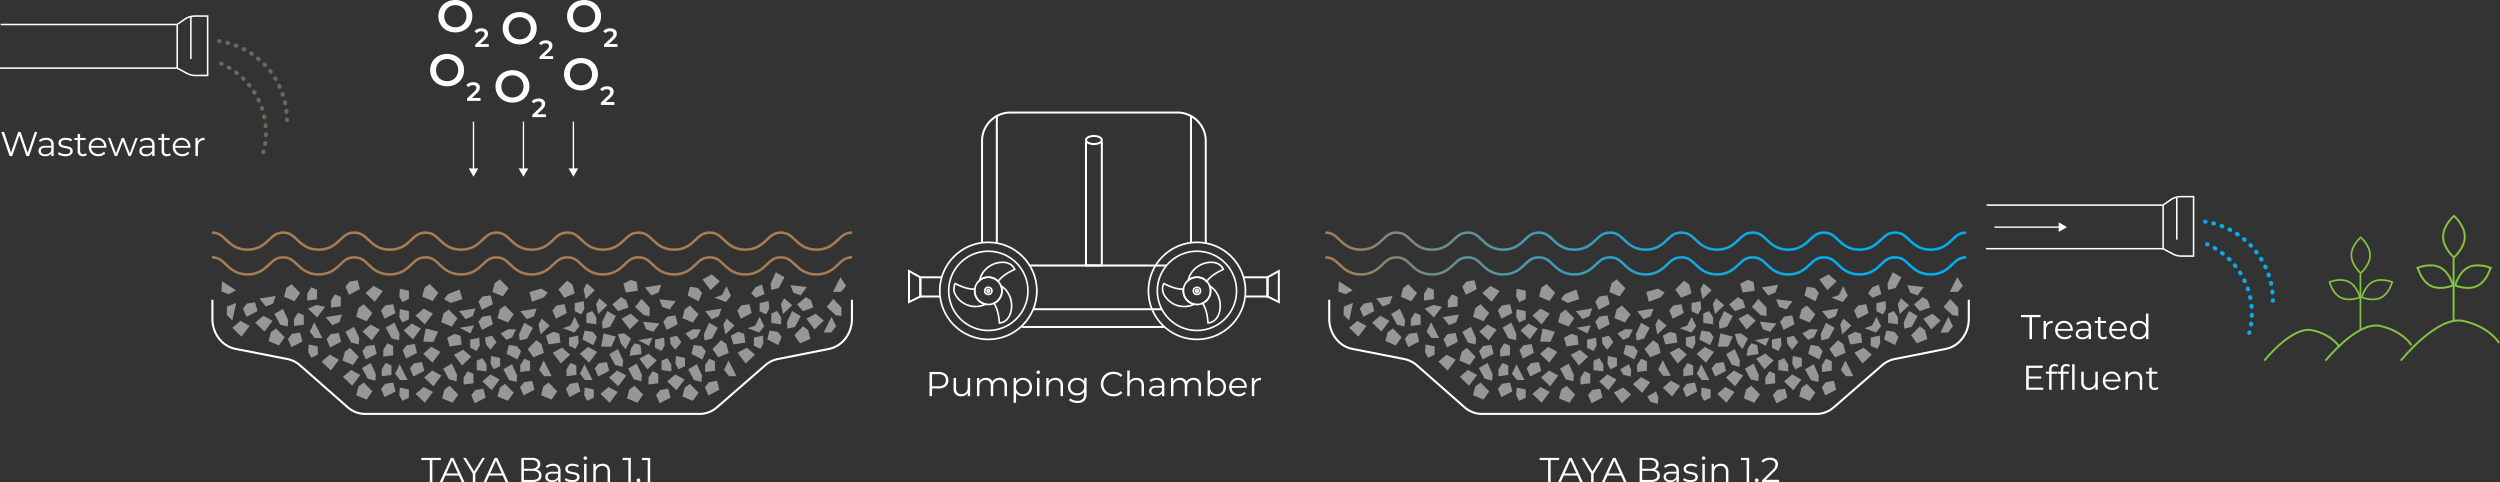 <svg xmlns="http://www.w3.org/2000/svg" xmlns:xlink="http://www.w3.org/1999/xlink" viewBox="0 0 1159.01 223.543">
  <rect x="0" y="0" width="1159.01" height="223.543" fill="#333333" stroke="none"/>
  <defs>
    <style>
      .cls-1 {
        fill: #fff;
      }

      .cls-10, .cls-11, .cls-13, .cls-14, .cls-15, .cls-16, .cls-17, .cls-18, .cls-19, .cls-2, .cls-3, .cls-4, .cls-5, .cls-6, .cls-7, .cls-8, .cls-9 {
        fill: none;
      }

      .cls-2 {
        stroke: #a67d52;
      }

      .cls-13, .cls-14, .cls-15, .cls-16, .cls-17, .cls-18, .cls-19, .cls-2, .cls-3, .cls-4, .cls-5 {
        stroke-miterlimit: 10;
      }

      .cls-2, .cls-3, .cls-4 {
        stroke-width: 1.19px;
      }

      .cls-3 {
        stroke: url(#linear-gradient);
      }

      .cls-4 {
        stroke: url(#linear-gradient-2);
      }

      .cls-13, .cls-14, .cls-17, .cls-18, .cls-19, .cls-5 {
        stroke: #fff;
      }

      .cls-5 {
        stroke-width: 0.713px;
      }

      .cls-6, .cls-7, .cls-8 {
        stroke: #716558;
      }

      .cls-10, .cls-11, .cls-6, .cls-7, .cls-8, .cls-9 {
        stroke-linecap: round;
        stroke-linejoin: round;
        stroke-width: 1.911px;
      }

      .cls-10, .cls-7 {
        stroke-dasharray: 0.367 3.673;
      }

      .cls-11, .cls-8 {
        stroke-dasharray: 0.375 3.75;
      }

      .cls-10, .cls-11, .cls-9 {
        stroke: #00aeef;
      }

      .cls-12 {
        fill: #979797;
      }

      .cls-13 {
        stroke-width: 0.962px;
      }

      .cls-14 {
        stroke-width: 0.637px;
      }

      .cls-15, .cls-16 {
        stroke: #82c341;
      }

      .cls-15 {
        stroke-width: 0.922px;
      }

      .cls-16 {
        stroke-width: 0.794px;
      }

      .cls-17 {
        stroke-width: 0.93px;
      }

      .cls-18 {
        stroke-width: 0.804px;
      }

      .cls-19 {
        stroke-width: 0.766px;
      }
    </style>
    <linearGradient id="linear-gradient" x1="614.444" y1="126.197" x2="911.547" y2="126.197" gradientUnits="userSpaceOnUse">
      <stop offset="0" stop-color="#a67d52"/>
      <stop offset="0.054" stop-color="#938264"/>
      <stop offset="0.198" stop-color="#67908e"/>
      <stop offset="0.343" stop-color="#429bb1"/>
      <stop offset="0.488" stop-color="#25a3cc"/>
      <stop offset="0.631" stop-color="#10a9df"/>
      <stop offset="0.773" stop-color="#04adeb"/>
      <stop offset="0.912" stop-color="#00aeef"/>
    </linearGradient>
    <linearGradient id="linear-gradient-2" x1="614.444" y1="114.72" x2="911.547" y2="114.72" xlink:href="#linear-gradient"/>
  </defs>
  <g id="Layer_2" data-name="Layer 2">
    <g id="Layer_1-2" data-name="Layer 1">
      <g>
        <g>
          <path class="cls-1" d="M717.709,216.208H713.774v-1.025h9.056v1.025h-3.937V226.383h-1.184Z" transform="translate(0 -2.921)"/>
          <path class="cls-1" d="M731.181,223.391h-6.239L723.597,226.383H722.366l5.12-11.201h1.168l5.12,11.201h-1.248Zm-.432-.961-2.688-6.016-2.688,6.016Z" transform="translate(0 -2.921)"/>
          <path class="cls-1" d="M738.814,222.51v3.873h-1.168v-3.873l-4.48-7.328h1.265l3.84,6.289,3.84-6.289h1.184Z" transform="translate(0 -2.921)"/>
          <path class="cls-1" d="M751.501,223.391h-6.239l-1.345,2.992h-1.231l5.12-11.201h1.168l5.12,11.201h-1.248Zm-.432-.961-2.688-6.016-2.688,6.016Z" transform="translate(0 -2.921)"/>
          <path class="cls-1" d="M768.902,221.559a2.744,2.744,0,0,1,.6,1.832,2.575,2.575,0,0,1-1.063,2.215,5.309,5.309,0,0,1-3.145.777H760.142V215.182h4.832a4.868,4.868,0,0,1,2.903.752,2.479,2.479,0,0,1,1.032,2.129,2.663,2.663,0,0,1-.456,1.576,2.73,2.73,0,0,1-1.256.967A2.973,2.973,0,0,1,768.902,221.559Zm-7.576-5.4v4.064h3.568a3.606,3.606,0,0,0,2.096-.52,1.922,1.922,0,0,0,0-3.025,3.606,3.606,0,0,0-2.096-.52Zm6.225,8.736a1.787,1.787,0,0,0,.768-1.6q0-2.098-3.04-2.096h-3.952v4.207h3.952A4.116,4.116,0,0,0,767.55,224.895Z" transform="translate(0 -2.921)"/>
          <path class="cls-1" d="M777.437,218.727a3.183,3.183,0,0,1,.88,2.439v5.217h-1.088V225.071a2.594,2.594,0,0,1-1.128,1.023,3.936,3.936,0,0,1-1.768.369,3.467,3.467,0,0,1-2.24-.672,2.174,2.174,0,0,1-.832-1.777,2.151,2.151,0,0,1,.776-1.727,3.794,3.794,0,0,1,2.472-.656H777.181v-.512a2.156,2.156,0,0,0-.607-1.656,2.513,2.513,0,0,0-1.776-.568,4.519,4.519,0,0,0-1.536.264,3.845,3.845,0,0,0-1.264.729l-.513-.848a4.536,4.536,0,0,1,1.536-.84,5.984,5.984,0,0,1,1.889-.297A3.562,3.562,0,0,1,777.437,218.727Zm-1.279,6.4a2.63,2.63,0,0,0,1.023-1.273v-1.375h-2.64q-2.161,0-2.16,1.504a1.378,1.378,0,0,0,.56,1.16,2.549,2.549,0,0,0,1.568.424A3,3,0,0,0,776.158,225.128Z" transform="translate(0 -2.921)"/>
          <path class="cls-1" d="M781.702,226.167a4.207,4.207,0,0,1-1.464-.744l.512-.896a4.274,4.274,0,0,0,1.328.682,5.28,5.28,0,0,0,1.664.264,3.173,3.173,0,0,0,1.704-.361,1.142,1.142,0,0,0,.552-1.016.913.913,0,0,0-.304-.727,1.989,1.989,0,0,0-.769-.4,10.403,10.403,0,0,0-1.231-.264,14.42,14.42,0,0,1-1.648-.393,2.41,2.41,0,0,1-1.063-.68,1.891,1.891,0,0,1-.44-1.328,2.082,2.082,0,0,1,.88-1.729,3.958,3.958,0,0,1,2.448-.672,6.331,6.331,0,0,1,1.632.217,4.473,4.473,0,0,1,1.345.566l-.496.912a4.26,4.26,0,0,0-2.48-.719,2.876,2.876,0,0,0-1.64.383,1.175,1.175,0,0,0-.552,1.008.999.999,0,0,0,.312.77,1.94,1.94,0,0,0,.776.424,12.637,12.637,0,0,0,1.279.279,14.654,14.654,0,0,1,1.616.385,2.355,2.355,0,0,1,1.04.656,1.8,1.8,0,0,1,.432,1.279,2.035,2.035,0,0,1-.92,1.752,4.376,4.376,0,0,1-2.552.648A6.464,6.464,0,0,1,781.702,226.167Z" transform="translate(0 -2.921)"/>
          <path class="cls-1" d="M789.213,215.887a.785.785,0,0,1-.24-.576.769.769,0,0,1,.24-.561.801.801,0,0,1,.592-.24.821.821,0,0,1,.592.232.743.743,0,0,1,.24.553.837.837,0,0,1-1.424.592Zm.016,2.08h1.136v8.416h-1.136Z" transform="translate(0 -2.921)"/>
          <path class="cls-1" d="M800.341,218.823a3.592,3.592,0,0,1,.937,2.68v4.881H800.142v-4.768a2.786,2.786,0,0,0-.656-2,2.464,2.464,0,0,0-1.872-.689,2.875,2.875,0,0,0-2.152.809,3.056,3.056,0,0,0-.792,2.232v4.416h-1.136v-8.416h1.088v1.551a3.163,3.163,0,0,1,1.288-1.191,4.114,4.114,0,0,1,1.912-.424A3.438,3.438,0,0,1,800.341,218.823Z" transform="translate(0 -2.921)"/>
          <path class="cls-1" d="M810.909,215.182V226.383H809.757V216.208h-2.641v-1.025Z" transform="translate(0 -2.921)"/>
          <path class="cls-1" d="M813.844,226.208a.868.868,0,0,1-.248-.625.836.836,0,0,1,.248-.615.816.816,0,0,1,.601-.248.841.841,0,0,1,.607.248.82.82,0,0,1,.256.615.851.851,0,0,1-.256.625.833.833,0,0,1-.607.256A.809.809,0,0,1,813.844,226.208Z" transform="translate(0 -2.921)"/>
          <path class="cls-1" d="M824.782,225.358v1.025h-7.856v-.816l4.656-4.561a6.031,6.031,0,0,0,1.191-1.496,2.84,2.84,0,0,0,.312-1.271,1.878,1.878,0,0,0-.681-1.545,3.017,3.017,0,0,0-1.943-.551,3.839,3.839,0,0,0-3.057,1.248l-.815-.705a4.297,4.297,0,0,1,1.672-1.184,6.013,6.013,0,0,1,2.296-.416,4.191,4.191,0,0,1,2.712.809,2.693,2.693,0,0,1,1,2.215,3.802,3.802,0,0,1-.384,1.664,6.946,6.946,0,0,1-1.456,1.842l-3.808,3.742Z" transform="translate(0 -2.921)"/>
        </g>
        <g>
          <path class="cls-1" d="M940.862,149.96h-3.936v-1.025h9.056v1.025h-3.937v10.176h-1.184Z" transform="translate(0 -2.921)"/>
          <path class="cls-1" d="M949.686,152.087a4.057,4.057,0,0,1,1.96-.432v1.104l-.272-.016a2.685,2.685,0,0,0-2.08.816,3.25,3.25,0,0,0-.752,2.287v4.289h-1.136v-8.416h1.088v1.648A2.754,2.754,0,0,1,949.686,152.087Z" transform="translate(0 -2.921)"/>
          <path class="cls-1" d="M960.942,156.278h-7.04a3.011,3.011,0,0,0,1.008,2.121,3.345,3.345,0,0,0,2.304.809,3.62,3.62,0,0,0,1.44-.281,3.118,3.118,0,0,0,1.136-.824l.641.736a3.597,3.597,0,0,1-1.4,1.023,5.027,5.027,0,0,1-4.144-.199,3.972,3.972,0,0,1-1.561-1.527,4.359,4.359,0,0,1-.56-2.209,4.497,4.497,0,0,1,.536-2.207,3.866,3.866,0,0,1,1.472-1.52,4.319,4.319,0,0,1,4.2,0,3.846,3.846,0,0,1,1.456,1.512,4.55,4.55,0,0,1,.527,2.215Zm-6.104-2.871a3.047,3.047,0,0,0-.936,2.023h5.968a3.047,3.047,0,0,0-.936-2.023,3.093,3.093,0,0,0-4.097,0Z" transform="translate(0 -2.921)"/>
          <path class="cls-1" d="M968.509,152.479a3.183,3.183,0,0,1,.88,2.439v5.217h-1.088V158.823a2.594,2.594,0,0,1-1.128,1.023,3.936,3.936,0,0,1-1.768.369,3.467,3.467,0,0,1-2.24-.672,2.174,2.174,0,0,1-.832-1.777,2.151,2.151,0,0,1,.776-1.727,3.794,3.794,0,0,1,2.472-.656h2.672v-.512a2.156,2.156,0,0,0-.607-1.656,2.513,2.513,0,0,0-1.776-.568,4.519,4.519,0,0,0-1.536.264,3.845,3.845,0,0,0-1.264.729l-.513-.848a4.536,4.536,0,0,1,1.536-.84,5.984,5.984,0,0,1,1.889-.297A3.562,3.562,0,0,1,968.509,152.479Zm-1.279,6.4a2.63,2.63,0,0,0,1.023-1.273v-1.375h-2.64q-2.161,0-2.16,1.504a1.378,1.378,0,0,0,.56,1.16,2.549,2.549,0,0,0,1.568.424A3,3,0,0,0,967.23,158.88Z" transform="translate(0 -2.921)"/>
          <path class="cls-1" d="M976.909,159.624a2.16,2.16,0,0,1-.792.439,3.181,3.181,0,0,1-.983.152,2.23,2.23,0,0,1-2.464-2.449v-5.088H971.165v-.959h1.504V149.88h1.136v1.84h2.56v.959h-2.56v5.025a1.585,1.585,0,0,0,.376,1.143,1.424,1.424,0,0,0,1.08.393,2.101,2.101,0,0,0,.68-.111,1.686,1.686,0,0,0,.568-.32Z" transform="translate(0 -2.921)"/>
          <path class="cls-1" d="M985.997,156.278h-7.04a3.011,3.011,0,0,0,1.008,2.121,3.345,3.345,0,0,0,2.304.809,3.62,3.62,0,0,0,1.44-.281,3.118,3.118,0,0,0,1.136-.824l.641.736a3.597,3.597,0,0,1-1.4,1.023,5.027,5.027,0,0,1-4.144-.199,3.972,3.972,0,0,1-1.561-1.527,4.359,4.359,0,0,1-.56-2.209,4.497,4.497,0,0,1,.536-2.207,3.866,3.866,0,0,1,1.472-1.52,4.319,4.319,0,0,1,4.2,0,3.846,3.846,0,0,1,1.456,1.512,4.55,4.55,0,0,1,.527,2.215Zm-6.104-2.871a3.047,3.047,0,0,0-.936,2.023h5.968a3.047,3.047,0,0,0-.936-2.023,3.093,3.093,0,0,0-4.097,0Z" transform="translate(0 -2.921)"/>
          <path class="cls-1" d="M996.013,148.262v11.873h-1.088v-1.664a3.454,3.454,0,0,1-1.352,1.295,3.967,3.967,0,0,1-1.896.449,4.264,4.264,0,0,1-2.144-.545,3.873,3.873,0,0,1-1.504-1.52,4.817,4.817,0,0,1,0-4.447,3.833,3.833,0,0,1,1.504-1.514,4.339,4.339,0,0,1,2.144-.535,3.977,3.977,0,0,1,1.849.424,3.499,3.499,0,0,1,1.352,1.24v-5.057Zm-2.647,10.537a2.907,2.907,0,0,0,1.12-1.16,3.802,3.802,0,0,0,0-3.424,2.894,2.894,0,0,0-1.12-1.16,3.34,3.34,0,0,0-3.2,0,2.894,2.894,0,0,0-1.12,1.16,3.794,3.794,0,0,0,0,3.424,2.907,2.907,0,0,0,1.12,1.16,3.34,3.34,0,0,0,3.2,0Z" transform="translate(0 -2.921)"/>
          <path class="cls-1" d="M947.262,182.616v1.023h-7.92V172.44h7.68v1.023h-6.496V177.448h5.792v1.008h-5.792v4.16Z" transform="translate(0 -2.921)"/>
          <path class="cls-1" d="M951.478,173.048a1.671,1.671,0,0,0-.376,1.184v.992h2.592v.961h-2.56v7.455h-1.136v-7.455H948.495v-.961h1.504v-1.039a2.479,2.479,0,0,1,.664-1.824,2.526,2.526,0,0,1,1.88-.672,3.206,3.206,0,0,1,.928.135,2.13,2.13,0,0,1,.752.393l-.384.848a1.877,1.877,0,0,0-1.248-.416A1.459,1.459,0,0,0,951.478,173.048Z" transform="translate(0 -2.921)"/>
          <path class="cls-1" d="M956.902,173.048a1.671,1.671,0,0,0-.376,1.184v.992h2.592v.961H956.558v7.455h-1.136v-7.455h-1.504v-.961h1.504v-1.039a2.479,2.479,0,0,1,.664-1.824,2.526,2.526,0,0,1,1.88-.672,3.206,3.206,0,0,1,.928.135,2.13,2.13,0,0,1,.752.393l-.384.848a1.877,1.877,0,0,0-1.248-.416A1.459,1.459,0,0,0,956.902,173.048Zm3.752-1.279h1.136v11.871h-1.136Z" transform="translate(0 -2.921)"/>
          <path class="cls-1" d="M972.541,175.223v8.416h-1.088v-1.535a3.123,3.123,0,0,1-1.232,1.191,3.701,3.701,0,0,1-1.792.424,3.258,3.258,0,0,1-3.552-3.615v-4.881h1.136v4.768a2.816,2.816,0,0,0,.656,2.018,2.463,2.463,0,0,0,1.872.688,2.751,2.751,0,0,0,2.096-.809,3.125,3.125,0,0,0,.769-2.248v-4.416Z" transform="translate(0 -2.921)"/>
          <path class="cls-1" d="M983.053,179.784h-7.04a3.002,3.002,0,0,0,1.008,2.119,3.345,3.345,0,0,0,2.304.809,3.653,3.653,0,0,0,1.44-.279,3.141,3.141,0,0,0,1.136-.824l.641.736a3.617,3.617,0,0,1-1.4,1.023,4.737,4.737,0,0,1-1.848.352,4.678,4.678,0,0,1-2.296-.551,3.99,3.99,0,0,1-1.561-1.529,4.357,4.357,0,0,1-.56-2.207,4.499,4.499,0,0,1,.536-2.209,3.879,3.879,0,0,1,1.472-1.52,4.319,4.319,0,0,1,4.2,0,3.872,3.872,0,0,1,1.456,1.512,4.564,4.564,0,0,1,.527,2.217Zm-6.104-2.871a3.043,3.043,0,0,0-.936,2.023h5.968a3.043,3.043,0,0,0-.936-2.023,3.087,3.087,0,0,0-4.097,0Z" transform="translate(0 -2.921)"/>
          <path class="cls-1" d="M992.197,176.081a3.592,3.592,0,0,1,.937,2.68v4.879h-1.136v-4.768a2.789,2.789,0,0,0-.656-2,2.463,2.463,0,0,0-1.872-.688,2.881,2.881,0,0,0-2.152.807,3.056,3.056,0,0,0-.792,2.232v4.416H985.389v-8.416h1.088v1.553a3.15,3.15,0,0,1,1.288-1.191,4.115,4.115,0,0,1,1.912-.426A3.44,3.44,0,0,1,992.197,176.081Z" transform="translate(0 -2.921)"/>
          <path class="cls-1" d="M1000.653,183.128a2.132,2.132,0,0,1-.792.439,3.181,3.181,0,0,1-.983.152,2.227,2.227,0,0,1-2.464-2.447v-5.088h-1.504v-.961h1.504V173.383h1.136v1.84h2.56v.961h-2.56v5.023a1.59,1.59,0,0,0,.376,1.145,1.423,1.423,0,0,0,1.08.391,2.101,2.101,0,0,0,.68-.111,1.686,1.686,0,0,0,.568-.32Z" transform="translate(0 -2.921)"/>
        </g>
        <g>
          <g>
            <path class="cls-1" d="M233.547,49.516a7.185,7.185,0,0,1-2.817-2.691,7.76,7.76,0,0,1,0-7.7,7.18,7.18,0,0,1,2.817-2.692,8.84,8.84,0,0,1,8.055,0,7.209,7.209,0,0,1,2.817,2.682,7.799,7.799,0,0,1,0,7.721,7.209,7.209,0,0,1-2.817,2.682,8.84,8.84,0,0,1-8.055,0Zm6.657-2.065a4.762,4.762,0,0,0,1.836-1.837,5.55,5.55,0,0,0,0-5.279,4.762,4.762,0,0,0-1.836-1.837,5.588,5.588,0,0,0-5.259,0,4.757,4.757,0,0,0-1.837,1.837,5.55,5.55,0,0,0,0,5.279,4.757,4.757,0,0,0,1.837,1.837,5.588,5.588,0,0,0,5.259,0Z" transform="translate(0 -2.921)"/>
            <path class="cls-1" d="M253.063,55.889v1.338h-6.277V56.168l3.382-3.212A3.676,3.676,0,0,0,250.94,52.001a1.818,1.818,0,0,0,.201-.809,1.092,1.092,0,0,0-.401-.912,1.879,1.879,0,0,0-1.181-.316,2.383,2.383,0,0,0-1.995.888L246.458,50a3.271,3.271,0,0,1,1.344-1.04,4.664,4.664,0,0,1,1.892-.371,3.46,3.46,0,0,1,2.215.657,2.163,2.163,0,0,1,.827,1.788,2.975,2.975,0,0,1-.292,1.302,5.084,5.084,0,0,1-1.119,1.387l-2.275,2.166Z" transform="translate(0 -2.921)"/>
          </g>
          <g>
            <path class="cls-1" d="M207.07,16.977a7.185,7.185,0,0,1-2.817-2.691A7.4,7.4,0,0,1,203.23,10.435,7.394,7.394,0,0,1,204.252,6.585a7.18,7.18,0,0,1,2.817-2.692,8.84,8.84,0,0,1,8.055,0,7.209,7.209,0,0,1,2.817,2.682,7.38,7.38,0,0,1,1.022,3.86,7.38,7.38,0,0,1-1.022,3.86,7.209,7.209,0,0,1-2.817,2.682,8.84,8.84,0,0,1-8.055,0Zm6.657-2.065a4.761,4.761,0,0,0,1.836-1.837,5.261,5.261,0,0,0,.668-2.64,5.261,5.261,0,0,0-.668-2.64A4.761,4.761,0,0,0,213.727,5.958a5.588,5.588,0,0,0-5.259,0,4.757,4.757,0,0,0-1.837,1.837,5.261,5.261,0,0,0-.668,2.64,5.261,5.261,0,0,0,.668,2.64,4.757,4.757,0,0,0,1.837,1.837,5.588,5.588,0,0,0,5.259,0Z" transform="translate(0 -2.921)"/>
            <path class="cls-1" d="M226.585,23.35V24.688h-6.277V23.629L223.69,20.417a3.677,3.677,0,0,0,.772-.955,1.818,1.818,0,0,0,.201-.809,1.092,1.092,0,0,0-.401-.912,1.879,1.879,0,0,0-1.181-.316,2.383,2.383,0,0,0-1.995.888L219.98,17.461a3.271,3.271,0,0,1,1.344-1.04,4.664,4.664,0,0,1,1.892-.371,3.46,3.46,0,0,1,2.215.657,2.163,2.163,0,0,1,.827,1.788,2.975,2.975,0,0,1-.292,1.302,5.084,5.084,0,0,1-1.119,1.387l-2.275,2.166Z" transform="translate(0 -2.921)"/>
          </g>
          <g>
            <path class="cls-1" d="M236.908,22.558a7.185,7.185,0,0,1-2.817-2.691,7.4,7.4,0,0,1-1.022-3.851,7.394,7.394,0,0,1,1.022-3.85,7.18,7.18,0,0,1,2.817-2.692,8.84,8.84,0,0,1,8.055,0,7.209,7.209,0,0,1,2.817,2.682,7.38,7.38,0,0,1,1.022,3.86,7.38,7.38,0,0,1-1.022,3.86,7.209,7.209,0,0,1-2.817,2.682,8.84,8.84,0,0,1-8.055,0Zm6.657-2.065a4.761,4.761,0,0,0,1.836-1.837,5.55,5.55,0,0,0,0-5.279,4.761,4.761,0,0,0-1.836-1.837,5.588,5.588,0,0,0-5.259,0,4.757,4.757,0,0,0-1.837,1.837,5.55,5.55,0,0,0,0,5.279,4.757,4.757,0,0,0,1.837,1.837,5.588,5.588,0,0,0,5.259,0Z" transform="translate(0 -2.921)"/>
            <path class="cls-1" d="M256.423,28.931v1.338H250.146V29.21l3.382-3.212a3.677,3.677,0,0,0,.772-.955,1.818,1.818,0,0,0,.201-.809,1.092,1.092,0,0,0-.401-.912,1.879,1.879,0,0,0-1.181-.316,2.383,2.383,0,0,0-1.995.888l-1.106-.852a3.271,3.271,0,0,1,1.344-1.04,4.664,4.664,0,0,1,1.892-.371,3.46,3.46,0,0,1,2.215.657,2.163,2.163,0,0,1,.827,1.788,2.975,2.975,0,0,1-.292,1.302,5.084,5.084,0,0,1-1.119,1.387l-2.275,2.166Z" transform="translate(0 -2.921)"/>
          </g>
          <g>
            <path class="cls-1" d="M265.312,43.866a7.185,7.185,0,0,1-2.817-2.691,7.76,7.76,0,0,1,0-7.7,7.18,7.18,0,0,1,2.817-2.692,8.84,8.84,0,0,1,8.055,0,7.209,7.209,0,0,1,2.817,2.682,7.799,7.799,0,0,1,0,7.721,7.209,7.209,0,0,1-2.817,2.682,8.84,8.84,0,0,1-8.055,0Zm6.657-2.065a4.762,4.762,0,0,0,1.836-1.837,5.55,5.55,0,0,0,0-5.279,4.761,4.761,0,0,0-1.836-1.837,5.588,5.588,0,0,0-5.259,0,4.757,4.757,0,0,0-1.837,1.837,5.55,5.55,0,0,0,0,5.279,4.757,4.757,0,0,0,1.837,1.837,5.588,5.588,0,0,0,5.259,0Z" transform="translate(0 -2.921)"/>
            <path class="cls-1" d="M284.828,50.239v1.338H278.55v-1.059l3.382-3.212a3.677,3.677,0,0,0,.772-.955,1.818,1.818,0,0,0,.201-.809,1.092,1.092,0,0,0-.401-.912,1.879,1.879,0,0,0-1.181-.316,2.383,2.383,0,0,0-1.995.888l-1.106-.852a3.271,3.271,0,0,1,1.344-1.04,4.664,4.664,0,0,1,1.892-.371,3.46,3.46,0,0,1,2.215.657,2.163,2.163,0,0,1,.827,1.788,2.974,2.974,0,0,1-.292,1.302,5.083,5.083,0,0,1-1.119,1.387l-2.275,2.166Z" transform="translate(0 -2.921)"/>
          </g>
          <g>
            <path class="cls-1" d="M266.755,16.976a7.185,7.185,0,0,1-2.817-2.691,7.4,7.4,0,0,1-1.022-3.851A7.394,7.394,0,0,1,263.938,6.584a7.181,7.181,0,0,1,2.817-2.692,8.84,8.84,0,0,1,8.055,0,7.209,7.209,0,0,1,2.817,2.682,7.38,7.38,0,0,1,1.022,3.86,7.38,7.38,0,0,1-1.022,3.86,7.209,7.209,0,0,1-2.817,2.682,8.84,8.84,0,0,1-8.055,0Zm6.657-2.065a4.762,4.762,0,0,0,1.836-1.837,5.261,5.261,0,0,0,.668-2.64,5.261,5.261,0,0,0-.668-2.64A4.762,4.762,0,0,0,273.413,5.957a5.588,5.588,0,0,0-5.259,0A4.757,4.757,0,0,0,266.317,7.794a5.261,5.261,0,0,0-.668,2.64,5.261,5.261,0,0,0,.668,2.64,4.757,4.757,0,0,0,1.837,1.837,5.588,5.588,0,0,0,5.259,0Z" transform="translate(0 -2.921)"/>
            <path class="cls-1" d="M286.271,23.349v1.338h-6.277V23.628l3.382-3.212a3.676,3.676,0,0,0,.772-.955,1.818,1.818,0,0,0,.201-.809,1.092,1.092,0,0,0-.401-.912,1.879,1.879,0,0,0-1.181-.316,2.383,2.383,0,0,0-1.995.888L279.666,17.46a3.271,3.271,0,0,1,1.344-1.04,4.664,4.664,0,0,1,1.892-.371,3.46,3.46,0,0,1,2.215.657,2.163,2.163,0,0,1,.827,1.788,2.974,2.974,0,0,1-.292,1.302,5.084,5.084,0,0,1-1.119,1.387l-2.275,2.166Z" transform="translate(0 -2.921)"/>
          </g>
          <g>
            <path class="cls-1" d="M203.256,41.961a7.185,7.185,0,0,1-2.817-2.691,7.76,7.76,0,0,1,0-7.7,7.18,7.18,0,0,1,2.817-2.692,8.84,8.84,0,0,1,8.055,0,7.209,7.209,0,0,1,2.817,2.682,7.799,7.799,0,0,1,0,7.721,7.209,7.209,0,0,1-2.817,2.682,8.84,8.84,0,0,1-8.055,0Zm6.657-2.065a4.762,4.762,0,0,0,1.836-1.837,5.55,5.55,0,0,0,0-5.279,4.762,4.762,0,0,0-1.836-1.837,5.588,5.588,0,0,0-5.259,0,4.757,4.757,0,0,0-1.837,1.837,5.55,5.55,0,0,0,0,5.279,4.757,4.757,0,0,0,1.837,1.837,5.588,5.588,0,0,0,5.259,0Z" transform="translate(0 -2.921)"/>
            <path class="cls-1" d="M222.772,48.334v1.338h-6.277v-1.059l3.382-3.212a3.676,3.676,0,0,0,.772-.955,1.818,1.818,0,0,0,.201-.809,1.092,1.092,0,0,0-.401-.912,1.879,1.879,0,0,0-1.181-.316,2.383,2.383,0,0,0-1.995.888l-1.106-.852a3.271,3.271,0,0,1,1.344-1.04,4.664,4.664,0,0,1,1.892-.371,3.46,3.46,0,0,1,2.215.657,2.163,2.163,0,0,1,.827,1.788,2.974,2.974,0,0,1-.292,1.302,5.084,5.084,0,0,1-1.119,1.387l-2.275,2.166Z" transform="translate(0 -2.921)"/>
          </g>
        </g>
        <g>
          <path class="cls-2" d="M230.259,122.249c-3.07,0-4.482,1.35-6.434,3.218-2.179,2.084-4.891,4.678-10.074,4.678-5.184,0-7.895-2.594-10.074-4.678-1.952-1.869-3.364-3.218-6.434-3.218-3.068,0-4.478,1.35-6.429,3.218-2.177,2.085-4.888,4.679-10.069,4.679s-7.891-2.594-10.07-4.679c-1.952-1.868-3.362-3.218-6.431-3.218-3.067,0-4.477,1.35-6.428,3.217-2.177,2.085-4.888,4.68-10.069,4.68s-7.89-2.595-10.067-4.68c-1.95-1.867-3.358-3.217-6.424-3.217-3.068,0-4.478,1.35-6.429,3.218-2.177,2.085-4.888,4.679-10.069,4.679s-7.891-2.594-10.069-4.679c-1.951-1.868-3.361-3.218-6.429-3.218" transform="translate(0 -2.921)"/>
          <path class="cls-2" d="M395.04,122.249c-3.07,0-4.482,1.35-6.434,3.218-2.179,2.084-4.891,4.678-10.074,4.678-5.184,0-7.895-2.594-10.074-4.678-1.952-1.869-3.364-3.218-6.434-3.218-3.068,0-4.478,1.35-6.429,3.218-2.177,2.085-4.888,4.679-10.069,4.679s-7.891-2.594-10.07-4.679c-1.952-1.868-3.362-3.218-6.431-3.218-3.067,0-4.477,1.35-6.428,3.217-2.177,2.085-4.888,4.68-10.069,4.68s-7.89-2.595-10.067-4.68c-1.95-1.867-3.358-3.217-6.424-3.217-3.068,0-4.478,1.35-6.429,3.218-2.177,2.085-4.888,4.679-10.069,4.679s-7.891-2.594-10.069-4.679c-1.951-1.868-3.361-3.218-6.429-3.218-3.067,0-4.477,1.35-6.428,3.218-2.177,2.085-4.887,4.679-10.067,4.679s-7.891-2.594-10.069-4.679c-1.951-1.868-3.361-3.218-6.429-3.218" transform="translate(0 -2.921)"/>
        </g>
        <path class="cls-3" d="M911.547,122.249c-3.068,0-4.478,1.35-6.429,3.218-2.177,2.085-4.888,4.679-10.069,4.679s-7.891-2.594-10.07-4.679c-1.952-1.868-3.362-3.218-6.431-3.218-3.067,0-4.477,1.35-6.428,3.217-2.177,2.085-4.888,4.68-10.069,4.68s-7.89-2.595-10.067-4.68c-1.95-1.867-3.358-3.217-6.424-3.217-3.068,0-4.478,1.35-6.429,3.218-2.177,2.085-4.888,4.679-10.069,4.679s-7.891-2.594-10.069-4.679c-1.951-1.868-3.361-3.218-6.429-3.218-3.067,0-4.477,1.35-6.428,3.218-2.177,2.085-4.887,4.679-10.067,4.679s-7.891-2.594-10.069-4.679c-1.951-1.868-3.361-3.218-6.429-3.218h-.139c-3.07,0-4.482,1.35-6.434,3.218-2.179,2.084-4.891,4.678-10.074,4.678-5.184,0-7.895-2.594-10.074-4.678-1.952-1.869-3.364-3.218-6.434-3.218-3.068,0-4.478,1.35-6.429,3.218-2.177,2.085-4.888,4.679-10.069,4.679s-7.891-2.594-10.07-4.679c-1.952-1.868-3.362-3.218-6.431-3.218-3.067,0-4.477,1.35-6.428,3.217-2.177,2.085-4.888,4.68-10.069,4.68s-7.89-2.595-10.067-4.68c-1.95-1.867-3.358-3.217-6.424-3.217-3.068,0-4.478,1.35-6.429,3.218-2.177,2.085-4.888,4.679-10.069,4.679s-7.891-2.594-10.069-4.679c-1.951-1.868-3.361-3.218-6.429-3.218-3.067,0-4.477,1.35-6.428,3.218-2.177,2.085-4.887,4.679-10.067,4.679s-7.892-2.594-10.069-4.679c-1.951-1.868-3.361-3.218-6.429-3.218" transform="translate(0 -2.921)"/>
        <path class="cls-4" d="M911.547,110.772c-3.068,0-4.478,1.35-6.429,3.218-2.177,2.085-4.888,4.679-10.069,4.679s-7.891-2.594-10.07-4.679c-1.952-1.868-3.362-3.218-6.431-3.218-3.067,0-4.477,1.35-6.428,3.217-2.177,2.085-4.888,4.68-10.069,4.68s-7.89-2.595-10.067-4.68c-1.95-1.867-3.358-3.217-6.424-3.217-3.068,0-4.478,1.35-6.429,3.218-2.177,2.085-4.888,4.679-10.069,4.679s-7.891-2.594-10.069-4.679c-1.951-1.868-3.361-3.218-6.429-3.218-3.067,0-4.477,1.35-6.428,3.218-2.177,2.085-4.887,4.679-10.067,4.679s-7.891-2.594-10.069-4.679c-1.951-1.868-3.361-3.218-6.429-3.218h-.139c-3.07,0-4.482,1.35-6.434,3.218-2.179,2.084-4.891,4.678-10.074,4.678-5.184,0-7.895-2.594-10.074-4.678-1.952-1.869-3.364-3.218-6.434-3.218-3.068,0-4.478,1.35-6.429,3.218-2.177,2.085-4.888,4.679-10.069,4.679s-7.891-2.594-10.07-4.679c-1.952-1.868-3.362-3.218-6.431-3.218-3.067,0-4.477,1.35-6.428,3.217-2.177,2.085-4.888,4.68-10.069,4.68s-7.89-2.595-10.067-4.68c-1.95-1.867-3.358-3.217-6.424-3.217-3.068,0-4.478,1.35-6.429,3.218-2.177,2.085-4.888,4.679-10.069,4.679s-7.891-2.594-10.069-4.679c-1.951-1.868-3.361-3.218-6.429-3.218-3.067,0-4.477,1.35-6.428,3.218-2.177,2.085-4.887,4.679-10.067,4.679s-7.892-2.594-10.069-4.679c-1.951-1.868-3.361-3.218-6.429-3.218" transform="translate(0 -2.921)"/>
        <g>
          <path class="cls-5" d="M0,34.497H82.149l4.52,2.434a8.184,8.184,0,0,0,3.88.978h5.718V10.367H90.321a8.184,8.184,0,0,0-4.674,1.466l-3.499,2.434H.305" transform="translate(0 -2.921)"/>
          <line class="cls-5" x1="82.149" y1="11.619" x2="82.149" y2="31.849"/>
          <line class="cls-5" x1="88.486" y1="7.853" x2="88.486" y2="27.352"/>
          <g>
            <path class="cls-6" d="M101.628,21.948q.094.015.189.03" transform="translate(0 -2.921)"/>
            <path class="cls-7" d="M105.412,22.735a37.11,37.11,0,0,1,27.567,33.841" transform="translate(0 -2.921)"/>
            <path class="cls-6" d="M133.033,58.413c0.0.064 0.0.127 0.0.191" transform="translate(0 -2.921)"/>
          </g>
          <g>
            <path class="cls-6" d="M102.547,32.421c.058.026.116.052.174.078" transform="translate(0 -2.921)"/>
            <path class="cls-8" d="M106.054,34.22a34.965,34.965,0,0,1,16.5,37.264" transform="translate(0 -2.921)"/>
            <path class="cls-6" d="M122.12,73.31q-.025.092-.05.185" transform="translate(0 -2.921)"/>
          </g>
        </g>
        <g>
          <path class="cls-5" d="M920.678,118.223h82.149l4.52,2.434a8.184,8.184,0,0,0,3.88.978h5.718V94.093h-5.946a8.184,8.184,0,0,0-4.674,1.466l-3.499,2.434H920.983" transform="translate(0 -2.921)"/>
          <line class="cls-5" x1="1002.826" y1="95.345" x2="1002.826" y2="115.575"/>
          <line class="cls-5" x1="1009.164" y1="91.58" x2="1009.164" y2="111.079"/>
          <g>
            <path class="cls-9" d="M1022.306,105.675c.063.01.126.02.189.03" transform="translate(0 -2.921)"/>
            <path class="cls-10" d="M1026.09,106.461a37.111,37.111,0,0,1,27.567,33.841" transform="translate(0 -2.921)"/>
            <path class="cls-9" d="M1053.711,142.139c0.0.064 0.0.127 0.0.191" transform="translate(0 -2.921)"/>
          </g>
          <g>
            <path class="cls-9" d="M1023.225,116.147l.174.078" transform="translate(0 -2.921)"/>
            <path class="cls-11" d="M1026.731,117.946a34.965,34.965,0,0,1,16.5,37.264" transform="translate(0 -2.921)"/>
            <path class="cls-9" d="M1042.798,157.036c-.016.062-.033.123-.049.185" transform="translate(0 -2.921)"/>
          </g>
        </g>
        <g>
          <g>
            <polygon class="cls-12" points="158.983 174.712 163.27 178.815 167.022 173.833 162.734 171.488 158.983 174.712"/>
            <polygon class="cls-12" points="192.659 182.612 196.947 186.716 200.698 181.733 196.411 179.388 192.659 182.612"/>
            <polygon class="cls-12" points="170.505 175.591 167.826 170.609 171.845 168.264 174.257 173.54 173.989 176.471 170.505 175.591"/>
            <polygon class="cls-12" points="165.146 183.212 166.218 179.108 168.63 177.35 172.649 181.453 169.969 185.263 165.146 183.212"/>
            <polygon class="cls-12" points="196.627 174.992 200.914 179.095 204.666 174.113 200.378 171.768 196.627 174.992"/>
            <polygon class="cls-12" points="208.149 175.871 205.47 170.888 209.489 168.544 211.901 173.819 211.633 176.75 208.149 175.871"/>
            <polygon class="cls-12" points="204.968 184.683 206.04 180.579 208.451 178.821 212.471 182.924 209.791 186.734 204.968 184.683"/>
            <polygon class="cls-12" points="178.544 177.936 176.668 180.281 178.276 184.091 183.368 181.453 182.296 177.35 178.544 177.936"/>
            <polygon class="cls-12" points="176.936 171.195 176.936 174.419 181.492 173.833 181.492 169.436 178.812 168.264 176.936 171.195"/>
            <polygon class="cls-12" points="220.354 180.797 218.478 183.141 220.086 186.952 225.177 184.314 224.106 180.21 220.354 180.797"/>
            <polygon class="cls-12" points="191.897 168.418 190.022 170.762 191.629 174.573 196.721 171.935 195.649 167.831 191.897 168.418"/>
            <polygon class="cls-12" points="214.935 175.048 214.935 178.272 219.49 177.686 219.49 173.289 216.811 172.117 214.935 175.048"/>
            <path class="cls-12" d="M185.263,171.775c-.468,1.172-2.104,4.396-2.104,4.396l2.338,2.931h3.506l-1.636-3.224Z" transform="translate(0 -2.921)"/>
            <polygon class="cls-12" points="185.363 179.677 185.129 183.194 186.532 185.832 189.571 184.367 189.571 180.556 185.363 179.677"/>
            <polygon class="cls-12" points="223.626 176.809 227.913 180.913 231.665 175.93 227.377 173.585 223.626 176.809"/>
            <polygon class="cls-12" points="236.022 176.187 233.343 171.204 237.362 168.859 239.774 174.135 239.506 177.066 236.022 176.187"/>
            <polygon class="cls-12" points="230.663 183.807 231.735 179.704 234.146 177.945 238.166 182.049 235.486 185.859 230.663 183.807"/>
            <polygon class="cls-12" points="192.659 146.283 196.947 150.387 200.698 145.404 196.411 143.059 192.659 146.283"/>
            <polygon class="cls-12" points="169.449 135.792 173.736 139.896 177.488 134.913 173.2 132.568 169.449 135.792"/>
            <polygon class="cls-12" points="165.146 146.882 166.218 142.779 168.63 141.02 172.649 145.124 169.969 148.934 165.146 146.882"/>
            <polygon class="cls-12" points="204.569 149.371 205.641 145.267 208.053 143.509 212.072 147.612 209.393 151.422 204.569 149.371"/>
            <polygon class="cls-12" points="228.272 135.371 229.344 131.268 231.755 129.509 235.775 133.612 233.095 137.423 228.272 135.371"/>
            <polygon class="cls-12" points="131.667 137.6 132.739 133.497 135.151 131.738 139.17 135.842 136.491 139.652 131.667 137.6"/>
            <polygon class="cls-12" points="178.544 141.607 176.668 143.951 178.276 147.762 183.368 145.124 182.296 141.02 178.544 141.607"/>
            <polygon class="cls-12" points="257.974 141.607 256.098 143.951 257.706 147.762 262.797 145.124 261.726 141.02 257.974 141.607"/>
            <polygon class="cls-12" points="162.055 130.518 160.179 132.863 161.787 136.673 166.879 134.035 165.807 129.932 162.055 130.518"/>
            <polygon class="cls-12" points="223.675 146.792 221.8 149.137 223.408 152.947 228.499 150.31 227.427 146.206 223.675 146.792"/>
            <polygon class="cls-12" points="223.675 137.482 221.8 139.827 223.408 143.637 228.499 140.999 227.427 136.896 223.675 137.482"/>
            <polygon class="cls-12" points="185.363 143.348 185.129 146.865 186.532 149.503 189.571 148.037 189.571 144.227 185.363 143.348"/>
            <polygon class="cls-12" points="185.363 133.906 185.129 137.423 186.532 140.061 189.571 138.596 189.571 134.785 185.363 133.906"/>
            <polygon class="cls-12" points="230.663 147.478 231.735 143.375 234.146 141.616 238.166 145.719 235.486 149.53 230.663 147.478"/>
            <polygon class="cls-12" points="195.733 137.498 196.805 133.395 199.216 131.636 203.236 135.739 200.556 139.55 195.733 137.498"/>
            <polygon class="cls-12" points="242.98 177.152 241.104 179.496 242.712 183.307 247.803 180.669 246.731 176.565 242.98 177.152"/>
            <polygon class="cls-12" points="241.192 169.227 241.192 172.452 245.747 171.865 245.747 167.469 243.067 166.296 241.192 169.227"/>
            <path class="cls-12" d="M252.042,170.005c-.468,1.172-2.104,4.396-2.104,4.396l2.338,2.931h3.506l-1.636-3.224Z" transform="translate(0 -2.921)"/>
            <path class="cls-12" d="M241.201,147.194c.836.894,3.012,3.711,3.012,3.711l3.334-1.351,1.244-3.586-3.336.53Z" transform="translate(0 -2.921)"/>
            <path class="cls-12" d="M212.793,147.143c.836.894,3.012,3.711,3.012,3.711l3.334-1.351,1.244-3.586-3.336.53Z" transform="translate(0 -2.921)"/>
            <path class="cls-12" d="M150.992,149.955c.836.894,3.012,3.711,3.012,3.711l3.334-1.351,1.244-3.586-3.336.53Z" transform="translate(0 -2.921)"/>
            <path class="cls-12" d="M120.23,141.32c.836.894,3.012,3.711,3.012,3.711l3.334-1.351,1.244-3.586-3.336.53Z" transform="translate(0 -2.921)"/>
            <path class="cls-12" d="M102.911,133.319c.024,1.224-.243,4.773-.243,4.773l3.382,1.226,3.323-1.834-2.834-1.838Z" transform="translate(0 -2.921)"/>
            <polygon class="cls-12" points="227.66 165.051 227.427 168.568 228.829 171.206 231.868 169.741 231.868 165.93 227.66 165.051"/>
            <polygon class="cls-12" points="118.335 149.618 122.623 153.721 126.374 148.739 122.087 146.394 118.335 149.618"/>
            <polygon class="cls-12" points="149.093 167.655 153.381 171.758 157.132 166.775 152.845 164.43 149.093 167.655"/>
            <polygon class="cls-12" points="142.716 143.096 147.003 147.199 150.755 142.217 146.632 141.399 142.716 143.096"/>
            <polygon class="cls-12" points="129.858 150.497 127.178 145.515 131.198 143.17 133.609 148.446 133.342 151.377 129.858 150.497"/>
            <polygon class="cls-12" points="124.499 158.118 125.571 154.014 127.982 152.256 132.002 156.359 129.322 160.17 124.499 158.118"/>
            <polygon class="cls-12" points="168.053 153.701 172.34 157.805 176.092 152.822 171.804 150.477 168.053 153.701"/>
            <polygon class="cls-12" points="162.811 158.835 160.132 153.852 164.151 151.507 166.563 156.783 166.295 159.714 162.811 158.835"/>
            <polygon class="cls-12" points="158.805 167.147 159.877 163.043 162.289 161.285 166.308 165.388 163.628 169.198 158.805 167.147"/>
            <polygon class="cls-12" points="135.373 154.774 133.497 157.119 135.105 160.929 140.196 158.291 139.124 154.188 135.373 154.774"/>
            <polygon class="cls-12" points="136.289 147.887 136.289 151.111 140.845 150.525 140.845 146.129 138.165 144.956 136.289 147.887"/>
            <polygon class="cls-12" points="169.837 160.456 167.961 162.801 169.569 166.611 174.66 163.973 173.588 159.87 169.837 160.456"/>
            <polygon class="cls-12" points="187.12 153.218 191.408 157.322 195.159 152.339 190.872 149.994 187.12 153.218"/>
            <polygon class="cls-12" points="196.183 164.024 200.471 168.127 204.222 163.145 199.935 160.8 196.183 164.024"/>
            <polygon class="cls-12" points="181.505 156.85 178.825 151.867 182.844 149.522 185.256 154.798 184.988 157.729 181.505 156.85"/>
            <polygon class="cls-12" points="188.53 160.059 186.654 162.404 188.262 166.214 193.353 163.576 192.282 159.473 188.53 160.059"/>
            <polygon class="cls-12" points="153.298 154.909 151.422 157.253 153.03 161.064 158.121 158.426 157.049 154.322 153.298 154.909"/>
            <polygon class="cls-12" points="177.701 162.077 177.701 165.301 182.256 164.715 182.256 160.318 179.576 159.146 177.701 162.077"/>
            <polygon class="cls-12" points="142.425 136.112 142.425 139.337 146.981 138.75 146.981 134.354 144.301 133.181 142.425 136.112"/>
            <polygon class="cls-12" points="153.441 139.391 153.441 142.615 157.996 142.029 157.996 137.632 155.317 136.46 153.441 139.391"/>
            <path class="cls-12" d="M145.681,152.293c-.468,1.172-2.104,4.396-2.104,4.396l2.338,2.931h3.506l-1.636-3.224Z" transform="translate(0 -2.921)"/>
            <path class="cls-12" d="M109.493,143.337c-1.07.517-4.27,1.678-4.27,1.678l-.094,3.888,2.581,2.596.791-3.585Z" transform="translate(0 -2.921)"/>
            <polygon class="cls-12" points="143.122 159.712 142.888 163.229 144.29 165.867 147.329 164.402 147.329 160.591 143.122 159.712"/>
            <polygon class="cls-12" points="107.696 151.976 111.983 156.079 115.735 151.097 111.447 148.752 107.696 151.976"/>
            <polygon class="cls-12" points="114.522 140.722 112.646 143.067 114.254 146.877 119.345 144.239 118.273 140.136 114.522 140.722"/>
            <polygon class="cls-12" points="296.203 148.639 291.915 152.743 288.164 147.76 292.451 145.415 296.203 148.639"/>
            <polygon class="cls-12" points="333.707 130.412 329.419 134.515 325.668 129.532 329.955 127.187 333.707 130.412"/>
            <polygon class="cls-12" points="264.294 164.404 260.007 168.507 256.255 163.525 260.543 161.18 264.294 164.404"/>
            <polygon class="cls-12" points="282.865 151.504 285.545 146.521 281.525 144.176 279.114 149.452 279.382 152.383 282.865 151.504"/>
            <polygon class="cls-12" points="301.216 142.596 297.417 138.577 294.389 142.3 298.512 146.103 301.179 146.506 301.216 142.596"/>
            <polygon class="cls-12" points="292.569 156.954 289.356 154.534 286.472 154.856 287.852 159.229 290.041 161.894 292.569 156.954"/>
            <polygon class="cls-12" points="291.368 142.549 290.296 139.201 287.884 137.766 283.865 141.114 286.545 144.223 291.368 142.549"/>
            <polygon class="cls-12" points="254.87 150.945 250.582 155.049 249.667 150.414 251.118 147.721 254.87 150.945"/>
            <polygon class="cls-12" points="281.574 141.5 277.287 145.603 276.371 140.969 277.823 138.276 281.574 141.5"/>
            <polygon class="cls-12" points="244.393 156.958 247.073 151.976 243.053 149.631 240.642 154.906 240.91 157.837 244.393 156.958"/>
            <polygon class="cls-12" points="208.989 140.449 214.357 138.663 213.042 134.199 207.668 136.382 205.852 138.698 208.989 140.449"/>
            <polygon class="cls-12" points="252.123 163.584 251.051 159.481 248.639 157.722 244.62 161.826 247.299 165.636 252.123 163.584"/>
            <polygon class="cls-12" points="274.826 153.848 276.702 156.193 275.094 160.003 270.003 157.366 271.075 153.262 274.826 153.848"/>
            <polygon class="cls-12" points="276.434 147.107 276.434 150.331 271.879 149.745 271.879 145.348 274.558 144.176 276.434 147.107"/>
            <polygon class="cls-12" points="239.665 160.511 241.541 162.856 239.933 166.666 234.842 164.028 235.913 159.925 239.665 160.511"/>
            <polygon class="cls-12" points="219.752 150.794 218.144 154.605 213.053 151.967 219.752 150.794"/>
            <polygon class="cls-12" points="256.54 153.837 259.284 154.673 259.85 158.824 254.269 159.671 253.109 155.596 256.54 153.837"/>
            <polygon class="cls-12" points="275.782 134.577 271.494 138.681 270.579 134.046 272.03 131.353 275.782 134.577"/>
            <polygon class="cls-12" points="250.894 133.781 245.463 135.365 246.61 139.875 252.062 137.895 253.964 135.648 250.894 133.781"/>
            <polygon class="cls-12" points="266.426 135.989 265.354 131.886 262.942 130.127 258.923 134.231 261.602 138.041 266.426 135.989"/>
            <polygon class="cls-12" points="292.416 129.783 295.16 130.62 295.725 134.77 290.145 135.617 288.985 131.543 292.416 129.783"/>
            <polygon class="cls-12" points="225.55 168.963 225.55 172.188 220.994 171.601 220.994 167.205 223.674 166.032 225.55 168.963"/>
            <path class="cls-12" d="M266.511,149.769c.468,1.172,2.104,4.396,2.104,4.396l-2.338,2.931-5.389-2.023,3.519-1.201Z" transform="translate(0 -2.921)"/>
            <polygon class="cls-12" points="361.021 133.538 363.701 128.555 359.681 126.211 357.27 131.486 357.538 134.417 361.021 133.538"/>
            <polygon class="cls-12" points="323.608 133.523 325.484 135.867 323.876 139.678 318.785 137.04 319.857 132.936 323.608 133.523"/>
            <polygon class="cls-12" points="350.273 133.133 353.262 131.924 354.427 136.366 350.351 138.015 348.259 135.971 350.273 133.133"/>
            <path class="cls-12" d="M336.799,135.606c.468,1.172,2.104,4.396,2.104,4.396l-2.338,2.931-5.389-2.023,3.519-1.201Z" transform="translate(0 -2.921)"/>
            <path class="cls-12" d="M305.765,152.907c-.8.933-2.862,3.85-2.862,3.85l-3.385-1.192-1.385-3.524,3.354.371Z" transform="translate(0 -2.921)"/>
            <path class="cls-12" d="M313.286,142.545c-.8.933-2.862,3.85-2.862,3.85l-3.385-1.192-1.385-3.524,3.354.371Z" transform="translate(0 -2.921)"/>
            <path class="cls-12" d="M374.086,135.991c-.8.933-2.862,3.85-2.862,3.85l-3.385-1.192-1.385-3.524,3.354.371Z" transform="translate(0 -2.921)"/>
            <path class="cls-12" d="M389.648,131.419c.59,1.078,2.592,4.037,2.592,4.037l-2.31,2.746-3.785.051,1.531-3.007Z" transform="translate(0 -2.921)"/>
            <polygon class="cls-12" points="268.007 155.589 268.241 159.107 266.838 161.745 263.8 160.279 263.8 156.469 268.007 155.589"/>
            <polygon class="cls-12" points="270.664 139.605 270.898 143.122 269.496 145.76 266.457 144.294 266.457 140.484 270.664 139.605"/>
            <polygon class="cls-12" points="218.485 165.36 214.197 169.463 210.446 164.48 214.733 162.135 218.485 165.36"/>
            <polygon class="cls-12" points="210.731 154.793 213.475 155.629 214.04 159.779 208.46 160.626 207.3 156.552 210.731 154.793"/>
            <polygon class="cls-12" points="222.198 156.545 222.431 160.062 221.029 162.7 217.99 161.235 217.99 157.424 222.198 156.545"/>
            <polygon class="cls-12" points="196.216 158.388 197.373 152.287 203.113 153.786 200.987 158.485 196.216 158.388"/>
            <polygon class="cls-12" points="237.437 156.402 234.787 157.546 232.047 154.608 235.646 152.589 239.203 152.735 237.437 156.402"/>
            <polygon class="cls-12" points="227.325 162.134 225.198 159.483 224.862 156.454 228.094 155.618 230.196 158.657 227.325 162.134"/>
            <polygon class="cls-12" points="268.816 164.034 273.103 168.137 276.855 163.154 272.567 160.81 268.816 164.034"/>
            <polygon class="cls-12" points="278.357 182.612 282.645 186.716 286.396 181.733 282.109 179.388 278.357 182.612"/>
            <polygon class="cls-12" points="285.129 169.165 282.45 164.182 286.469 161.837 288.881 167.113 288.613 170.044 285.129 169.165"/>
            <polygon class="cls-12" points="250.844 183.212 251.916 179.108 254.327 177.35 258.347 181.453 255.667 185.263 250.844 183.212"/>
            <polygon class="cls-12" points="282.325 174.992 286.612 179.095 290.364 174.113 286.076 171.768 282.325 174.992"/>
            <polygon class="cls-12" points="293.847 175.871 291.168 170.888 295.187 168.544 297.599 173.819 297.331 176.75 293.847 175.871"/>
            <polygon class="cls-12" points="290.666 184.683 291.738 180.579 294.149 178.821 298.169 182.924 295.489 186.734 290.666 184.683"/>
            <polygon class="cls-12" points="264.242 177.936 262.366 180.281 263.974 184.091 269.066 181.453 267.994 177.35 264.242 177.936"/>
            <polygon class="cls-12" points="262.634 171.195 262.634 174.419 267.19 173.833 267.19 169.436 264.51 168.264 262.634 171.195"/>
            <polygon class="cls-12" points="306.052 180.797 304.176 183.141 305.784 186.952 310.875 184.314 309.803 180.21 306.052 180.797"/>
            <polygon class="cls-12" points="277.595 168.418 275.719 170.762 277.327 174.573 282.419 171.935 281.347 167.831 277.595 168.418"/>
            <polygon class="cls-12" points="300.633 175.048 300.633 178.272 305.188 177.686 305.188 173.289 302.509 172.117 300.633 175.048"/>
            <path class="cls-12" d="M270.961,171.775c-.468,1.172-2.104,4.396-2.104,4.396l2.338,2.931h3.506l-1.636-3.224Z" transform="translate(0 -2.921)"/>
            <polygon class="cls-12" points="271.061 179.677 270.827 183.194 272.23 185.832 275.269 184.367 275.269 180.556 271.061 179.677"/>
            <polygon class="cls-12" points="309.324 176.809 313.611 180.913 317.363 175.93 313.075 173.585 309.324 176.809"/>
            <polygon class="cls-12" points="321.72 176.187 319.04 171.204 323.06 168.859 325.472 174.135 325.204 177.066 321.72 176.187"/>
            <polygon class="cls-12" points="316.361 183.807 317.433 179.704 319.844 177.945 323.864 182.049 321.184 185.859 316.361 183.807"/>
            <polygon class="cls-12" points="343.672 141.607 341.796 143.951 343.404 147.762 348.495 145.124 347.423 141.02 343.672 141.607"/>
            <polygon class="cls-12" points="309.373 146.792 307.498 149.137 309.105 152.947 314.197 150.31 313.125 146.206 309.373 146.792"/>
            <polygon class="cls-12" points="316.361 147.478 317.433 143.375 319.844 141.616 323.864 145.719 321.184 149.53 316.361 147.478"/>
            <polygon class="cls-12" points="328.678 177.152 326.802 179.496 328.41 183.307 333.501 180.669 332.429 176.565 328.678 177.152"/>
            <polygon class="cls-12" points="326.89 169.227 326.89 172.452 331.445 171.865 331.445 167.469 328.765 166.296 326.89 169.227"/>
            <path class="cls-12" d="M337.74,170.005c-.468,1.172-2.104,4.396-2.104,4.396l2.338,2.931H341.48l-1.636-3.224Z" transform="translate(0 -2.921)"/>
            <path class="cls-12" d="M326.899,147.194c.836.894,3.012,3.711,3.012,3.711l3.334-1.351,1.244-3.586-3.336.53Z" transform="translate(0 -2.921)"/>
            <path class="cls-12" d="M298.969,136.165c.836.894,3.012,3.711,3.012,3.711l3.334-1.351,1.244-3.586-3.336.53Z" transform="translate(0 -2.921)"/>
            <polygon class="cls-12" points="313.358 165.051 313.125 168.568 314.527 171.206 317.566 169.741 317.566 165.93 313.358 165.051"/>
            <polygon class="cls-12" points="381.9 148.639 377.613 152.743 373.861 147.76 378.149 145.415 381.9 148.639"/>
            <polygon class="cls-12" points="349.992 164.404 345.705 168.507 341.953 163.525 346.241 161.18 349.992 164.404"/>
            <polygon class="cls-12" points="368.563 151.504 371.243 146.521 367.223 144.176 364.811 149.452 365.079 152.383 368.563 151.504"/>
            <polygon class="cls-12" points="390.116 142.596 386.317 138.577 383.289 142.3 387.412 146.103 390.079 146.506 390.116 142.596"/>
            <polygon class="cls-12" points="375.737 157.139 374.665 153.036 372.254 151.277 368.234 155.38 370.914 159.191 375.737 157.139"/>
            <polygon class="cls-12" points="377.066 142.549 375.994 139.201 373.582 137.766 369.563 141.114 372.242 144.223 377.066 142.549"/>
            <polygon class="cls-12" points="340.568 150.945 336.28 155.049 335.365 150.414 336.816 147.721 340.568 150.945"/>
            <polygon class="cls-12" points="367.272 141.5 362.985 145.603 362.069 140.969 363.52 138.276 367.272 141.5"/>
            <polygon class="cls-12" points="330.091 156.958 332.771 151.976 328.751 149.631 326.34 154.906 326.608 157.837 330.091 156.958"/>
            <polygon class="cls-12" points="337.821 163.584 336.749 159.481 334.337 157.722 330.318 161.826 332.997 165.636 337.821 163.584"/>
            <polygon class="cls-12" points="360.524 153.848 362.4 156.193 360.792 160.003 355.701 157.366 356.773 153.262 360.524 153.848"/>
            <polygon class="cls-12" points="362.132 147.107 362.132 150.331 357.576 149.745 357.576 145.348 360.256 144.176 362.132 147.107"/>
            <polygon class="cls-12" points="325.363 160.511 327.239 162.856 325.631 166.666 320.539 164.028 321.611 159.925 325.363 160.511"/>
            <polygon class="cls-12" points="302.467 156.529 300.859 160.339 295.768 157.701 302.467 156.529"/>
            <polygon class="cls-12" points="342.238 153.837 344.982 154.673 345.547 158.824 339.967 159.671 338.807 155.596 342.238 153.837"/>
            <polygon class="cls-12" points="311.248 168.963 311.248 172.188 306.692 171.601 306.692 167.205 309.372 166.032 311.248 168.963"/>
            <path class="cls-12" d="M352.209,149.769c.468,1.172,2.104,4.396,2.104,4.396l-2.338,2.931-5.389-2.023,3.519-1.201Z" transform="translate(0 -2.921)"/>
            <path class="cls-12" d="M385.536,149.769c.468,1.172,2.104,4.396,2.104,4.396l-2.338,2.931h-3.506l1.636-3.224Z" transform="translate(0 -2.921)"/>
            <polygon class="cls-12" points="353.705 155.589 353.939 159.107 352.536 161.745 349.497 160.279 349.497 156.469 353.705 155.589"/>
            <polygon class="cls-12" points="356.362 139.605 356.596 143.122 355.193 145.76 352.155 144.294 352.155 140.484 356.362 139.605"/>
            <polygon class="cls-12" points="304.454 167.139 300.166 171.243 296.415 166.26 300.702 163.915 304.454 167.139"/>
            <polygon class="cls-12" points="294.169 159.143 296.913 159.979 297.478 164.13 291.898 164.977 292.489 161.643 294.169 159.143"/>
            <polygon class="cls-12" points="307.895 156.545 308.129 160.062 306.727 162.7 303.688 161.235 303.688 157.424 307.895 156.545"/>
            <polygon class="cls-12" points="278.66 160.662 279.817 154.561 285.557 156.06 283.43 160.759 278.66 160.662"/>
            <polygon class="cls-12" points="323.135 156.402 320.485 157.546 317.745 154.608 321.344 152.589 324.901 152.735 323.135 156.402"/>
            <polygon class="cls-12" points="313.022 162.134 310.896 159.483 310.56 156.454 313.792 155.618 315.893 158.657 313.022 162.134"/>
          </g>
          <path class="cls-13" d="M394.969,141.886v8.859c0,6.842-4.476,12.705-10.631,13.925l-23.784,4.713a12.449,12.449,0,0,0-5.75,2.852l-22.402,19.502a12.259,12.259,0,0,1-8.057,3.079H169.266a12.264,12.264,0,0,1-8.107-3.123l-22.074-19.412a12.454,12.454,0,0,0-5.825-2.901l-24.135-4.73c-6.167-1.209-10.656-7.077-10.656-13.93v-8.836" transform="translate(0 -2.921)"/>
        </g>
        <g>
          <line class="cls-14" x1="924.605" y1="105.298" x2="955.072" y2="105.298"/>
          <polygon class="cls-1" points="954.422 107.521 958.271 105.298 954.422 103.075 954.422 107.521"/>
        </g>
        <g>
          <g>
            <line class="cls-14" x1="219.517" y1="56.41" x2="219.517" y2="78.733"/>
            <polygon class="cls-1" points="217.294 78.083 219.517 81.932 221.74 78.083 217.294 78.083"/>
          </g>
          <g>
            <line class="cls-14" x1="242.671" y1="56.41" x2="242.671" y2="78.733"/>
            <polygon class="cls-1" points="240.448 78.083 242.671 81.932 244.894 78.083 240.448 78.083"/>
          </g>
          <g>
            <line class="cls-14" x1="265.826" y1="56.41" x2="265.826" y2="78.733"/>
            <polygon class="cls-1" points="263.603 78.083 265.826 81.932 268.049 78.083 263.603 78.083"/>
          </g>
        </g>
        <g>
          <path class="cls-1" d="M199.257,216.208h-3.936v-1.025h9.056v1.025h-3.937V226.383H199.257Z" transform="translate(0 -2.921)"/>
          <path class="cls-1" d="M212.729,223.391h-6.239l-1.345,2.992h-1.231l5.12-11.201h1.168l5.12,11.201H214.074Zm-.432-.961-2.688-6.016-2.688,6.016Z" transform="translate(0 -2.921)"/>
          <path class="cls-1" d="M220.362,222.51v3.873h-1.168v-3.873l-4.48-7.328h1.265l3.84,6.289,3.84-6.289h1.184Z" transform="translate(0 -2.921)"/>
          <path class="cls-1" d="M233.049,223.391h-6.239l-1.345,2.992h-1.231l5.12-11.201h1.168L235.642,226.383h-1.248Zm-.432-.961-2.688-6.016-2.688,6.016Z" transform="translate(0 -2.921)"/>
          <path class="cls-1" d="M250.45,221.559a2.744,2.744,0,0,1,.6,1.832,2.575,2.575,0,0,1-1.063,2.215,5.309,5.309,0,0,1-3.145.777h-5.151V215.182h4.832a4.868,4.868,0,0,1,2.903.752,2.479,2.479,0,0,1,1.032,2.129,2.663,2.663,0,0,1-.456,1.576,2.73,2.73,0,0,1-1.256.967A2.973,2.973,0,0,1,250.45,221.559Zm-7.576-5.4v4.064h3.568a3.606,3.606,0,0,0,2.096-.52,1.922,1.922,0,0,0,0-3.025,3.606,3.606,0,0,0-2.096-.52Zm6.225,8.736a1.787,1.787,0,0,0,.768-1.6q0-2.098-3.04-2.096h-3.952v4.207h3.952A4.116,4.116,0,0,0,249.098,224.895Z" transform="translate(0 -2.921)"/>
          <path class="cls-1" d="M258.985,218.727a3.183,3.183,0,0,1,.88,2.439v5.217h-1.088V225.071a2.594,2.594,0,0,1-1.128,1.023,3.936,3.936,0,0,1-1.768.369,3.467,3.467,0,0,1-2.24-.672,2.174,2.174,0,0,1-.832-1.777,2.151,2.151,0,0,1,.776-1.727,3.794,3.794,0,0,1,2.472-.656h2.672v-.512a2.156,2.156,0,0,0-.607-1.656,2.513,2.513,0,0,0-1.776-.568,4.519,4.519,0,0,0-1.536.264,3.845,3.845,0,0,0-1.264.729l-.513-.848a4.536,4.536,0,0,1,1.536-.84,5.984,5.984,0,0,1,1.889-.297A3.562,3.562,0,0,1,258.985,218.727Zm-1.279,6.4a2.63,2.63,0,0,0,1.023-1.273v-1.375h-2.64q-2.161,0-2.16,1.504a1.378,1.378,0,0,0,.56,1.16,2.549,2.549,0,0,0,1.568.424A3,3,0,0,0,257.705,225.128Z" transform="translate(0 -2.921)"/>
          <path class="cls-1" d="M263.249,226.167a4.207,4.207,0,0,1-1.464-.744l.512-.896a4.274,4.274,0,0,0,1.328.682,5.28,5.28,0,0,0,1.664.264,3.174,3.174,0,0,0,1.704-.361,1.142,1.142,0,0,0,.552-1.016.913.913,0,0,0-.304-.727,1.989,1.989,0,0,0-.769-.4,10.403,10.403,0,0,0-1.231-.264,14.42,14.42,0,0,1-1.648-.393,2.41,2.41,0,0,1-1.063-.68,1.891,1.891,0,0,1-.44-1.328,2.082,2.082,0,0,1,.88-1.729,3.958,3.958,0,0,1,2.448-.672,6.331,6.331,0,0,1,1.632.217,4.473,4.473,0,0,1,1.345.566l-.496.912a4.26,4.26,0,0,0-2.48-.719,2.876,2.876,0,0,0-1.64.383,1.175,1.175,0,0,0-.552,1.008.999.999,0,0,0,.312.77,1.94,1.94,0,0,0,.776.424,12.636,12.636,0,0,0,1.279.279,14.655,14.655,0,0,1,1.616.385,2.356,2.356,0,0,1,1.04.656,1.8,1.8,0,0,1,.432,1.279,2.035,2.035,0,0,1-.92,1.752,4.376,4.376,0,0,1-2.552.648A6.464,6.464,0,0,1,263.249,226.167Z" transform="translate(0 -2.921)"/>
          <path class="cls-1" d="M270.762,215.887a.785.785,0,0,1-.24-.576.769.769,0,0,1,.24-.561.801.801,0,0,1,.592-.24.821.821,0,0,1,.592.232.743.743,0,0,1,.24.553.837.837,0,0,1-1.424.592Zm.016,2.08h1.136v8.416h-1.136Z" transform="translate(0 -2.921)"/>
          <path class="cls-1" d="M281.889,218.823a3.592,3.592,0,0,1,.937,2.68v4.881h-1.136v-4.768a2.786,2.786,0,0,0-.656-2,2.464,2.464,0,0,0-1.872-.689,2.875,2.875,0,0,0-2.152.809,3.056,3.056,0,0,0-.792,2.232v4.416h-1.136v-8.416h1.088v1.551a3.163,3.163,0,0,1,1.288-1.191,4.114,4.114,0,0,1,1.912-.424A3.438,3.438,0,0,1,281.889,218.823Z" transform="translate(0 -2.921)"/>
          <path class="cls-1" d="M292.456,215.182V226.383h-1.151V216.208h-2.641v-1.025Z" transform="translate(0 -2.921)"/>
          <path class="cls-1" d="M295.393,226.208a.868.868,0,0,1-.248-.625.836.836,0,0,1,.248-.615.816.816,0,0,1,.601-.248.841.841,0,0,1,.607.248.82.82,0,0,1,.256.615.851.851,0,0,1-.256.625.833.833,0,0,1-.607.256A.809.809,0,0,1,295.393,226.208Z" transform="translate(0 -2.921)"/>
          <path class="cls-1" d="M301.432,215.182V226.383h-1.151V216.208H297.64v-1.025Z" transform="translate(0 -2.921)"/>
        </g>
        <g>
          <path class="cls-1" d="M438.476,176.387a3.861,3.861,0,0,1,0,5.625,5.084,5.084,0,0,1-3.36,1.016h-3.008v3.535h-1.184V175.364h4.191A5.064,5.064,0,0,1,438.476,176.387Zm-.848,4.873a2.524,2.524,0,0,0,.88-2.057,2.557,2.557,0,0,0-.88-2.088,3.895,3.895,0,0,0-2.544-.729h-2.977V181.987h2.977A3.906,3.906,0,0,0,437.628,181.26Z" transform="translate(0 -2.921)"/>
          <path class="cls-1" d="M449.756,178.147v8.416h-1.088V185.028a3.123,3.123,0,0,1-1.232,1.191,3.701,3.701,0,0,1-1.792.424,3.258,3.258,0,0,1-3.552-3.615v-4.881h1.136v4.768a2.816,2.816,0,0,0,.656,2.018,2.463,2.463,0,0,0,1.872.688,2.751,2.751,0,0,0,2.096-.809,3.125,3.125,0,0,0,.769-2.248v-4.416Z" transform="translate(0 -2.921)"/>
          <path class="cls-1" d="M465.924,178.995a3.668,3.668,0,0,1,.903,2.689v4.879h-1.136v-4.768a2.859,2.859,0,0,0-.632-2,2.3,2.3,0,0,0-1.784-.688,2.684,2.684,0,0,0-2.063.807,3.148,3.148,0,0,0-.753,2.232v4.416H459.324v-4.768a2.859,2.859,0,0,0-.632-2,2.321,2.321,0,0,0-1.8-.688,2.69,2.69,0,0,0-2.056.807,3.13,3.13,0,0,0-.761,2.232v4.416h-1.136v-8.416h1.088v1.537a3.055,3.055,0,0,1,1.248-1.186,3.954,3.954,0,0,1,1.84-.416,3.6,3.6,0,0,1,1.832.449,2.757,2.757,0,0,1,1.16,1.328,3.282,3.282,0,0,1,1.336-1.305,4.119,4.119,0,0,1,1.992-.473A3.35,3.35,0,0,1,465.924,178.995Z" transform="translate(0 -2.921)"/>
          <path class="cls-1" d="M476.396,178.62a3.841,3.841,0,0,1,1.504,1.512,4.853,4.853,0,0,1,0,4.465,3.86,3.86,0,0,1-1.496,1.512,4.31,4.31,0,0,1-2.152.535,3.97,3.97,0,0,1-1.848-.424,3.502,3.502,0,0,1-1.353-1.24v4.688H469.915V178.147h1.088v1.664a3.499,3.499,0,0,1,1.353-1.279,3.961,3.961,0,0,1,1.896-.449A4.326,4.326,0,0,1,476.396,178.62Zm-.624,6.607a2.881,2.881,0,0,0,1.128-1.16,3.533,3.533,0,0,0,.407-1.711,3.494,3.494,0,0,0-.407-1.705,2.957,2.957,0,0,0-1.128-1.16,3.3,3.3,0,0,0-3.208,0,2.957,2.957,0,0,0-1.12,1.16,3.484,3.484,0,0,0-.408,1.705,3.523,3.523,0,0,0,.408,1.711,2.882,2.882,0,0,0,1.12,1.16,3.355,3.355,0,0,0,3.208,0Z" transform="translate(0 -2.921)"/>
          <path class="cls-1" d="M480.747,176.067a.785.785,0,0,1-.24-.576.765.765,0,0,1,.24-.559.801.801,0,0,1,.592-.24.813.813,0,0,1,.592.232.739.739,0,0,1,.24.551.837.837,0,0,1-1.424.592Zm.016,2.08h1.136v8.416h-1.136Z" transform="translate(0 -2.921)"/>
          <path class="cls-1" d="M491.874,179.005a3.592,3.592,0,0,1,.937,2.68v4.879h-1.136v-4.768a2.789,2.789,0,0,0-.656-2,2.463,2.463,0,0,0-1.872-.688,2.881,2.881,0,0,0-2.152.807,3.056,3.056,0,0,0-.792,2.232v4.416h-1.136v-8.416h1.088v1.553a3.15,3.15,0,0,1,1.288-1.191,4.115,4.115,0,0,1,1.912-.426A3.44,3.44,0,0,1,491.874,179.005Z" transform="translate(0 -2.921)"/>
          <path class="cls-1" d="M503.723,178.147v7.393a4.285,4.285,0,0,1-1.048,3.176,4.338,4.338,0,0,1-3.16,1.031,7.026,7.026,0,0,1-2.216-.344,4.557,4.557,0,0,1-1.704-.951l.576-.863a4.352,4.352,0,0,0,1.479.848,5.563,5.563,0,0,0,1.832.303,3.235,3.235,0,0,0,2.353-.744,3.131,3.131,0,0,0,.752-2.311V184.612a3.427,3.427,0,0,1-1.384,1.215,4.284,4.284,0,0,1-1.896.416,4.465,4.465,0,0,1-2.152-.52,3.836,3.836,0,0,1-1.52-1.455,4.099,4.099,0,0,1-.552-2.121,4.049,4.049,0,0,1,.552-2.111,3.802,3.802,0,0,1,1.512-1.439,4.516,4.516,0,0,1,2.16-.514,4.258,4.258,0,0,1,1.937.434,3.484,3.484,0,0,1,1.392,1.248v-1.617Zm-2.656,6.697a2.83,2.83,0,0,0,1.145-1.098,3.134,3.134,0,0,0,.408-1.6,3.095,3.095,0,0,0-.408-1.592,2.876,2.876,0,0,0-1.137-1.088,3.688,3.688,0,0,0-3.296-.008,2.796,2.796,0,0,0-1.136,1.088,3.338,3.338,0,0,0,0,3.199,2.844,2.844,0,0,0,1.136,1.098,3.422,3.422,0,0,0,1.641.391A3.466,3.466,0,0,0,501.067,184.844Z" transform="translate(0 -2.921)"/>
          <path class="cls-1" d="M513.203,185.925a5.401,5.401,0,0,1-2.097-2.041,5.991,5.991,0,0,1,0-5.84,5.37,5.37,0,0,1,2.104-2.039,6.139,6.139,0,0,1,3.008-.736,6.23,6.23,0,0,1,2.304.416,4.771,4.771,0,0,1,1.792,1.215l-.752.752a4.463,4.463,0,0,0-3.312-1.328,4.856,4.856,0,0,0-2.416.609,4.423,4.423,0,0,0-1.704,1.664,4.855,4.855,0,0,0,0,4.734,4.423,4.423,0,0,0,1.704,1.664,4.856,4.856,0,0,0,2.416.609,4.406,4.406,0,0,0,3.312-1.344l.752.752a4.824,4.824,0,0,1-1.8,1.223,6.182,6.182,0,0,1-2.312.424A6.111,6.111,0,0,1,513.203,185.925Z" transform="translate(0 -2.921)"/>
          <path class="cls-1" d="M529.411,179.005a3.592,3.592,0,0,1,.937,2.68v4.879H529.211v-4.768a2.789,2.789,0,0,0-.656-2,2.463,2.463,0,0,0-1.872-.688,2.881,2.881,0,0,0-2.152.807,3.056,3.056,0,0,0-.792,2.232v4.416H522.603V174.692h1.136v4.928a3.093,3.093,0,0,1,1.28-1.137,4.215,4.215,0,0,1,1.872-.4A3.439,3.439,0,0,1,529.411,179.005Z" transform="translate(0 -2.921)"/>
          <path class="cls-1" d="M538.906,178.907a3.188,3.188,0,0,1,.88,2.441v5.215h-1.088v-1.311a2.606,2.606,0,0,1-1.128,1.023,3.963,3.963,0,0,1-1.768.367,3.456,3.456,0,0,1-2.24-.672,2.311,2.311,0,0,1-.056-3.504,3.794,3.794,0,0,1,2.472-.656h2.672v-.512a2.159,2.159,0,0,0-.607-1.656,2.513,2.513,0,0,0-1.776-.568,4.474,4.474,0,0,0-1.536.266,3.875,3.875,0,0,0-1.264.727l-.513-.848a4.57,4.57,0,0,1,1.536-.84,5.984,5.984,0,0,1,1.889-.297A3.562,3.562,0,0,1,538.906,178.907Zm-1.279,6.4a2.625,2.625,0,0,0,1.023-1.271v-1.377h-2.64q-2.161,0-2.16,1.504a1.373,1.373,0,0,0,.56,1.16,2.549,2.549,0,0,0,1.568.424A3,3,0,0,0,537.626,185.307Z" transform="translate(0 -2.921)"/>
          <path class="cls-1" d="M555.859,178.995a3.668,3.668,0,0,1,.903,2.689v4.879h-1.136v-4.768a2.859,2.859,0,0,0-.632-2,2.3,2.3,0,0,0-1.784-.688,2.684,2.684,0,0,0-2.063.807,3.148,3.148,0,0,0-.753,2.232v4.416h-1.136v-4.768a2.859,2.859,0,0,0-.632-2,2.321,2.321,0,0,0-1.8-.688,2.69,2.69,0,0,0-2.056.807,3.13,3.13,0,0,0-.761,2.232v4.416h-1.136v-8.416h1.088v1.537a3.055,3.055,0,0,1,1.248-1.186,3.954,3.954,0,0,1,1.84-.416,3.6,3.6,0,0,1,1.832.449,2.757,2.757,0,0,1,1.16,1.328,3.282,3.282,0,0,1,1.336-1.305,4.119,4.119,0,0,1,1.992-.473A3.35,3.35,0,0,1,555.859,178.995Z" transform="translate(0 -2.921)"/>
          <path class="cls-1" d="M566.33,178.62a3.841,3.841,0,0,1,1.504,1.512,4.817,4.817,0,0,1,0,4.447,3.891,3.891,0,0,1-1.504,1.521,4.289,4.289,0,0,1-2.145.543,3.96,3.96,0,0,1-1.896-.447,3.461,3.461,0,0,1-1.353-1.297v1.664H559.85V174.692h1.136v5.055a3.496,3.496,0,0,1,1.353-1.238,3.971,3.971,0,0,1,1.848-.426A4.326,4.326,0,0,1,566.33,178.62Zm-.624,6.607a2.881,2.881,0,0,0,1.128-1.16,3.802,3.802,0,0,0,0-3.424,2.906,2.906,0,0,0-1.128-1.16,3.356,3.356,0,0,0-3.208,0,2.906,2.906,0,0,0-1.12,1.16,3.794,3.794,0,0,0,0,3.424,2.882,2.882,0,0,0,1.12,1.16,3.355,3.355,0,0,0,3.208,0Z" transform="translate(0 -2.921)"/>
          <path class="cls-1" d="M578.026,182.708h-7.04a3.002,3.002,0,0,0,1.008,2.119,3.345,3.345,0,0,0,2.304.809,3.653,3.653,0,0,0,1.44-.279,3.141,3.141,0,0,0,1.136-.824l.641.736a3.617,3.617,0,0,1-1.4,1.023,4.737,4.737,0,0,1-1.848.352,4.678,4.678,0,0,1-2.296-.551,3.99,3.99,0,0,1-1.561-1.529,4.357,4.357,0,0,1-.56-2.207,4.499,4.499,0,0,1,.536-2.209,3.879,3.879,0,0,1,1.472-1.52,4.319,4.319,0,0,1,4.2,0,3.872,3.872,0,0,1,1.456,1.512,4.563,4.563,0,0,1,.527,2.217Zm-6.104-2.871a3.043,3.043,0,0,0-.936,2.023h5.968a3.043,3.043,0,0,0-.936-2.023,3.087,3.087,0,0,0-4.097,0Z" transform="translate(0 -2.921)"/>
          <path class="cls-1" d="M582.642,178.516a4.035,4.035,0,0,1,1.96-.434v1.105l-.272-.016a2.691,2.691,0,0,0-2.08.814,3.255,3.255,0,0,0-.752,2.289v4.287h-1.136v-8.416h1.088v1.648A2.75,2.75,0,0,1,582.642,178.516Z" transform="translate(0 -2.921)"/>
        </g>
        <g>
          <path class="cls-2" d="M230.259,110.772c-3.07,0-4.482,1.35-6.434,3.218-2.179,2.084-4.891,4.678-10.074,4.678-5.184,0-7.895-2.594-10.074-4.678-1.952-1.869-3.364-3.218-6.434-3.218-3.068,0-4.478,1.35-6.429,3.218-2.177,2.085-4.888,4.679-10.069,4.679s-7.891-2.594-10.07-4.679c-1.952-1.868-3.362-3.218-6.431-3.218-3.067,0-4.477,1.35-6.428,3.217-2.177,2.085-4.888,4.68-10.069,4.68s-7.89-2.595-10.067-4.68c-1.95-1.867-3.358-3.217-6.424-3.217-3.068,0-4.478,1.35-6.429,3.218-2.177,2.085-4.888,4.679-10.069,4.679s-7.891-2.594-10.069-4.679c-1.951-1.868-3.361-3.218-6.429-3.218" transform="translate(0 -2.921)"/>
          <path class="cls-2" d="M395.04,110.772c-3.07,0-4.482,1.35-6.434,3.218-2.179,2.084-4.891,4.678-10.074,4.678-5.184,0-7.895-2.594-10.074-4.678-1.952-1.869-3.364-3.218-6.434-3.218-3.068,0-4.478,1.35-6.429,3.218-2.177,2.085-4.888,4.679-10.069,4.679s-7.891-2.594-10.07-4.679c-1.952-1.868-3.362-3.218-6.431-3.218-3.067,0-4.477,1.35-6.428,3.217-2.177,2.085-4.888,4.68-10.069,4.68s-7.89-2.595-10.067-4.68c-1.95-1.867-3.358-3.217-6.424-3.217-3.068,0-4.478,1.35-6.429,3.218-2.177,2.085-4.888,4.679-10.069,4.679s-7.891-2.594-10.069-4.679c-1.951-1.868-3.361-3.218-6.429-3.218-3.067,0-4.477,1.35-6.428,3.218-2.177,2.085-4.887,4.679-10.067,4.679s-7.891-2.594-10.069-4.679c-1.951-1.868-3.361-3.218-6.429-3.218" transform="translate(0 -2.921)"/>
        </g>
        <g>
          <g>
            <polygon class="cls-12" points="676.752 174.712 681.039 178.815 684.791 173.833 680.503 171.488 676.752 174.712"/>
            <polygon class="cls-12" points="710.428 182.612 714.716 186.716 718.467 181.733 714.18 179.388 710.428 182.612"/>
            <polygon class="cls-12" points="688.274 175.591 685.594 170.609 689.614 168.264 692.026 173.54 691.758 176.471 688.274 175.591"/>
            <polygon class="cls-12" points="682.915 183.212 683.987 179.108 686.398 177.35 690.418 181.453 687.738 185.263 682.915 183.212"/>
            <polygon class="cls-12" points="714.396 174.992 718.683 179.095 722.435 174.113 718.147 171.768 714.396 174.992"/>
            <polygon class="cls-12" points="725.918 175.871 723.239 170.888 727.258 168.544 729.67 173.819 729.402 176.75 725.918 175.871"/>
            <polygon class="cls-12" points="722.737 184.683 723.809 180.579 726.22 178.821 730.24 182.924 727.56 186.734 722.737 184.683"/>
            <polygon class="cls-12" points="696.313 177.936 694.437 180.281 696.045 184.091 701.136 181.453 700.065 177.35 696.313 177.936"/>
            <polygon class="cls-12" points="694.705 171.195 694.705 174.419 699.261 173.833 699.261 169.436 696.581 168.264 694.705 171.195"/>
            <polygon class="cls-12" points="738.123 180.797 736.247 183.141 737.855 186.952 742.946 184.314 741.874 180.21 738.123 180.797"/>
            <polygon class="cls-12" points="709.666 168.418 707.79 170.762 709.398 174.573 714.49 171.935 713.418 167.831 709.666 168.418"/>
            <polygon class="cls-12" points="732.704 175.048 732.704 178.272 737.259 177.686 737.259 173.289 734.58 172.117 732.704 175.048"/>
            <path class="cls-12" d="M703.032,171.775c-.468,1.172-2.104,4.396-2.104,4.396l2.338,2.931h3.506l-1.636-3.224Z" transform="translate(0 -2.921)"/>
            <polygon class="cls-12" points="703.132 179.677 702.898 183.194 704.301 185.832 707.34 184.367 707.34 180.556 703.132 179.677"/>
            <polygon class="cls-12" points="741.395 176.809 745.682 180.913 749.434 175.93 745.146 173.585 741.395 176.809"/>
            <polygon class="cls-12" points="752.51 173.712 751.111 171.204 755.131 168.859 756.261 171.661 755.994 174.592 752.51 173.712"/>
            <polygon class="cls-12" points="765.126 186.328 763.727 183.82 767.747 181.475 768.877 184.276 768.609 187.207 765.126 186.328"/>
            <polygon class="cls-12" points="710.428 146.283 714.716 150.387 718.467 145.404 714.18 143.059 710.428 146.283"/>
            <polygon class="cls-12" points="687.217 135.792 691.505 139.896 695.256 134.913 690.969 132.568 687.217 135.792"/>
            <polygon class="cls-12" points="682.915 146.882 683.987 142.779 686.398 141.02 690.418 145.124 687.738 148.934 682.915 146.882"/>
            <polygon class="cls-12" points="722.338 149.371 723.41 145.267 725.822 143.509 729.841 147.612 727.162 151.422 722.338 149.371"/>
            <polygon class="cls-12" points="746.041 135.371 747.113 131.268 749.524 129.509 753.544 133.612 750.864 137.423 746.041 135.371"/>
            <polygon class="cls-12" points="649.436 137.6 650.508 133.497 652.92 131.738 656.939 135.842 654.26 139.652 649.436 137.6"/>
            <polygon class="cls-12" points="696.313 141.607 694.437 143.951 696.045 147.762 701.136 145.124 700.065 141.02 696.313 141.607"/>
            <polygon class="cls-12" points="775.743 141.607 773.867 143.951 775.475 147.762 780.566 145.124 779.494 141.02 775.743 141.607"/>
            <polygon class="cls-12" points="679.824 130.518 677.948 132.863 679.556 136.673 684.647 134.035 683.575 129.932 679.824 130.518"/>
            <polygon class="cls-12" points="741.444 146.792 739.569 149.137 741.176 152.947 746.268 150.31 745.196 146.206 741.444 146.792"/>
            <polygon class="cls-12" points="741.444 137.482 739.569 139.827 741.176 143.637 746.268 140.999 745.196 136.896 741.444 137.482"/>
            <polygon class="cls-12" points="703.132 143.348 702.898 146.865 704.301 149.503 707.34 148.037 707.34 144.227 703.132 143.348"/>
            <polygon class="cls-12" points="703.132 133.906 702.898 137.423 704.301 140.061 707.34 138.596 707.34 134.785 703.132 133.906"/>
            <polygon class="cls-12" points="748.432 147.478 749.504 143.375 751.915 141.616 755.935 145.719 753.255 149.53 748.432 147.478"/>
            <polygon class="cls-12" points="713.502 137.498 714.574 133.395 716.985 131.636 721.005 135.739 718.325 139.55 713.502 137.498"/>
            <polygon class="cls-12" points="758.961 169.227 758.961 172.452 763.516 171.865 763.516 167.469 760.836 166.296 758.961 169.227"/>
            <path class="cls-12" d="M770.833,169.859c-.468,1.172-2.104,4.396-2.104,4.396l2.338,2.931h3.506l-1.636-3.224Z" transform="translate(0 -2.921)"/>
            <path class="cls-12" d="M758.97,147.194c.836.894,3.012,3.711,3.012,3.711l3.334-1.351,1.244-3.586-3.336.53Z" transform="translate(0 -2.921)"/>
            <path class="cls-12" d="M730.562,147.143c.836.894,3.012,3.711,3.012,3.711l3.334-1.351,1.244-3.586-3.336.53Z" transform="translate(0 -2.921)"/>
            <path class="cls-12" d="M668.76,149.955c.836.894,3.012,3.711,3.012,3.711L675.107,152.315l1.244-3.586-3.336.53Z" transform="translate(0 -2.921)"/>
            <path class="cls-12" d="M637.999,141.32c.836.894,3.012,3.711,3.012,3.711l3.334-1.351,1.244-3.586-3.336.53Z" transform="translate(0 -2.921)"/>
            <path class="cls-12" d="M620.68,133.319c.024,1.224-.243,4.773-.243,4.773l3.382,1.226,3.323-1.834-2.834-1.838Z" transform="translate(0 -2.921)"/>
            <polygon class="cls-12" points="745.429 165.051 745.196 168.568 746.598 171.206 749.637 169.741 749.637 165.93 745.429 165.051"/>
            <polygon class="cls-12" points="636.104 149.618 640.392 153.721 644.143 148.739 639.856 146.394 636.104 149.618"/>
            <polygon class="cls-12" points="666.862 167.655 671.149 171.758 674.901 166.775 670.613 164.43 666.862 167.655"/>
            <polygon class="cls-12" points="660.485 143.096 664.772 147.199 668.524 142.217 664.401 141.399 660.485 143.096"/>
            <polygon class="cls-12" points="647.627 150.497 644.947 145.515 648.967 143.17 651.378 148.446 651.11 151.377 647.627 150.497"/>
            <polygon class="cls-12" points="642.267 158.118 643.339 154.014 645.751 152.256 649.771 156.359 647.091 160.17 642.267 158.118"/>
            <polygon class="cls-12" points="685.821 153.701 690.109 157.805 693.86 152.822 689.573 150.477 685.821 153.701"/>
            <polygon class="cls-12" points="680.58 158.835 677.901 153.852 681.92 151.507 684.332 156.783 684.064 159.714 680.58 158.835"/>
            <polygon class="cls-12" points="676.574 167.147 677.646 163.043 680.057 161.285 684.077 165.388 681.397 169.198 676.574 167.147"/>
            <polygon class="cls-12" points="653.142 154.774 651.266 157.119 652.874 160.929 657.965 158.291 656.893 154.188 653.142 154.774"/>
            <polygon class="cls-12" points="654.058 147.887 654.058 151.111 658.613 150.525 658.613 146.129 655.934 144.956 654.058 147.887"/>
            <polygon class="cls-12" points="687.606 160.456 685.73 162.801 687.338 166.611 692.429 163.973 691.357 159.87 687.606 160.456"/>
            <polygon class="cls-12" points="704.889 153.218 709.176 157.322 712.928 152.339 708.641 149.994 704.889 153.218"/>
            <polygon class="cls-12" points="713.952 164.024 718.239 168.127 721.991 163.145 717.703 160.8 713.952 164.024"/>
            <polygon class="cls-12" points="699.273 156.85 696.594 151.867 700.613 149.522 703.025 154.798 702.757 157.729 699.273 156.85"/>
            <polygon class="cls-12" points="706.299 160.059 704.423 162.404 706.031 166.214 711.122 163.576 710.05 159.473 706.299 160.059"/>
            <polygon class="cls-12" points="671.066 154.909 669.191 157.253 670.798 161.064 675.89 158.426 674.818 154.322 671.066 154.909"/>
            <polygon class="cls-12" points="695.469 162.077 695.469 165.301 700.025 164.715 700.025 160.318 697.345 159.146 695.469 162.077"/>
            <polygon class="cls-12" points="660.194 136.112 660.194 139.337 664.75 138.75 664.75 134.354 662.07 133.181 660.194 136.112"/>
            <polygon class="cls-12" points="671.21 139.391 671.21 142.615 675.765 142.029 675.765 137.632 673.085 136.46 671.21 139.391"/>
            <path class="cls-12" d="M663.449,152.293c-.468,1.172-2.104,4.396-2.104,4.396l2.338,2.931h3.506l-1.636-3.224Z" transform="translate(0 -2.921)"/>
            <path class="cls-12" d="M627.262,143.337c-1.07.517-4.27,1.678-4.27,1.678l-.094,3.888,2.581,2.596.791-3.585Z" transform="translate(0 -2.921)"/>
            <polygon class="cls-12" points="660.89 159.712 660.657 163.229 662.059 165.867 665.098 164.402 665.098 160.591 660.89 159.712"/>
            <polygon class="cls-12" points="625.465 151.976 629.752 156.079 633.504 151.097 629.216 148.752 625.465 151.976"/>
            <polygon class="cls-12" points="632.291 140.722 630.415 143.067 632.023 146.877 637.114 144.239 636.042 140.136 632.291 140.722"/>
            <polygon class="cls-12" points="813.971 148.639 809.684 152.743 805.932 147.76 810.22 145.415 813.971 148.639"/>
            <polygon class="cls-12" points="851.476 130.412 847.188 134.515 843.437 129.532 847.724 127.187 851.476 130.412"/>
            <polygon class="cls-12" points="782.063 164.404 777.776 168.507 774.024 163.525 778.312 161.18 782.063 164.404"/>
            <polygon class="cls-12" points="756.216 182.866 751.929 186.969 748.177 181.987 752.465 179.642 756.216 182.866"/>
            <polygon class="cls-12" points="800.634 151.504 803.314 146.521 799.294 144.176 796.882 149.452 797.15 152.383 800.634 151.504"/>
            <polygon class="cls-12" points="818.985 142.596 815.186 138.577 812.158 142.3 816.281 146.103 818.948 146.506 818.985 142.596"/>
            <polygon class="cls-12" points="810.338 156.954 807.124 154.534 804.241 154.856 805.62 159.229 807.81 161.894 810.338 156.954"/>
            <polygon class="cls-12" points="809.137 142.549 808.065 139.201 805.653 137.766 801.634 141.114 804.313 144.223 809.137 142.549"/>
            <polygon class="cls-12" points="772.639 150.945 768.351 155.049 767.436 150.414 768.887 147.721 772.639 150.945"/>
            <polygon class="cls-12" points="799.343 141.5 795.055 145.603 794.14 140.969 795.591 138.276 799.343 141.5"/>
            <polygon class="cls-12" points="762.162 156.958 764.842 151.976 760.822 149.631 758.411 154.906 758.678 157.837 762.162 156.958"/>
            <polygon class="cls-12" points="726.758 140.449 732.126 138.663 730.811 134.199 725.437 136.382 723.62 138.698 726.758 140.449"/>
            <polygon class="cls-12" points="769.892 163.584 768.82 159.481 766.408 157.722 762.389 161.826 765.068 165.636 769.892 163.584"/>
            <polygon class="cls-12" points="792.595 153.848 794.471 156.193 792.863 160.003 787.772 157.366 788.843 153.262 792.595 153.848"/>
            <polygon class="cls-12" points="794.203 147.107 794.203 150.331 789.647 149.745 789.647 145.348 792.327 144.176 794.203 147.107"/>
            <polygon class="cls-12" points="757.434 160.511 759.31 162.856 757.702 166.666 752.61 164.028 753.682 159.925 757.434 160.511"/>
            <polygon class="cls-12" points="737.521 150.794 735.913 154.605 730.822 151.967 737.521 150.794"/>
            <polygon class="cls-12" points="774.309 153.837 777.053 154.673 777.618 158.824 772.038 159.671 770.878 155.596 774.309 153.837"/>
            <polygon class="cls-12" points="793.551 134.577 789.263 138.681 788.348 134.046 789.799 131.353 793.551 134.577"/>
            <polygon class="cls-12" points="768.663 133.781 763.232 135.365 764.379 139.875 769.831 137.895 771.733 135.648 768.663 133.781"/>
            <polygon class="cls-12" points="784.194 135.989 783.123 131.886 780.711 130.127 776.691 134.231 779.371 138.041 784.194 135.989"/>
            <polygon class="cls-12" points="810.185 129.783 812.929 130.62 813.494 134.77 807.914 135.617 806.754 131.543 810.185 129.783"/>
            <polygon class="cls-12" points="743.319 168.963 743.319 172.188 738.763 171.601 738.763 167.205 741.443 166.032 743.319 168.963"/>
            <path class="cls-12" d="M784.28,149.769c.468,1.172,2.104,4.396,2.104,4.396l-2.338,2.931-5.389-2.023,3.519-1.201Z" transform="translate(0 -2.921)"/>
            <polygon class="cls-12" points="878.79 133.538 881.47 128.555 877.45 126.211 875.038 131.486 875.306 134.417 878.79 133.538"/>
            <polygon class="cls-12" points="841.377 133.523 843.253 135.867 841.645 139.678 836.554 137.04 837.625 132.936 841.377 133.523"/>
            <polygon class="cls-12" points="868.042 133.133 871.031 131.924 872.196 136.366 868.12 138.015 866.028 135.971 868.042 133.133"/>
            <path class="cls-12" d="M854.568,135.606c.468,1.172,2.104,4.396,2.104,4.396l-2.338,2.931-5.389-2.023,3.519-1.201Z" transform="translate(0 -2.921)"/>
            <path class="cls-12" d="M823.534,152.907c-.8.933-2.862,3.85-2.862,3.85l-3.385-1.192-1.385-3.524,3.354.371Z" transform="translate(0 -2.921)"/>
            <path class="cls-12" d="M831.055,142.545c-.8.933-2.862,3.85-2.862,3.85l-3.385-1.192-1.385-3.524,3.354.371Z" transform="translate(0 -2.921)"/>
            <path class="cls-12" d="M891.855,135.991c-.8.933-2.862,3.85-2.862,3.85l-3.385-1.192-1.385-3.524,3.354.371Z" transform="translate(0 -2.921)"/>
            <path class="cls-12" d="M907.417,131.419c.59,1.078,2.592,4.037,2.592,4.037l-2.31,2.746-3.785.051,1.531-3.007Z" transform="translate(0 -2.921)"/>
            <polygon class="cls-12" points="785.776 155.589 786.01 159.107 784.607 161.745 781.568 160.279 781.568 156.469 785.776 155.589"/>
            <polygon class="cls-12" points="788.433 139.605 788.667 143.122 787.264 145.76 784.226 144.294 784.226 140.484 788.433 139.605"/>
            <polygon class="cls-12" points="736.254 165.36 731.966 169.463 728.215 164.48 732.502 162.135 736.254 165.36"/>
            <polygon class="cls-12" points="728.5 154.793 731.244 155.629 731.809 159.779 726.229 160.626 725.068 156.552 728.5 154.793"/>
            <polygon class="cls-12" points="739.966 156.545 740.2 160.062 738.798 162.7 735.759 161.235 735.759 157.424 739.966 156.545"/>
            <polygon class="cls-12" points="713.985 158.388 715.142 152.287 720.882 153.786 718.755 158.485 713.985 158.388"/>
            <polygon class="cls-12" points="755.206 156.402 752.556 157.546 749.816 154.608 753.415 152.589 756.972 152.735 755.206 156.402"/>
            <polygon class="cls-12" points="745.093 162.134 742.967 159.483 742.631 156.454 745.863 155.618 747.964 158.657 745.093 162.134"/>
            <polygon class="cls-12" points="786.585 164.034 790.872 168.137 794.624 163.154 790.336 160.81 786.585 164.034"/>
            <polygon class="cls-12" points="770.892 179.727 775.179 183.83 778.931 178.847 774.643 176.502 770.892 179.727"/>
            <polygon class="cls-12" points="796.126 182.612 800.414 186.716 804.165 181.733 799.878 179.388 796.126 182.612"/>
            <polygon class="cls-12" points="802.898 169.165 800.218 164.182 804.238 161.837 806.65 167.113 806.382 170.044 802.898 169.165"/>
            <polygon class="cls-12" points="800.094 174.992 804.381 179.095 808.133 174.113 803.845 171.768 800.094 174.992"/>
            <polygon class="cls-12" points="757.015 178.069 761.303 182.172 765.054 177.19 760.767 174.845 757.015 178.069"/>
            <polygon class="cls-12" points="811.616 175.871 808.936 170.888 812.956 168.544 815.368 173.819 815.1 176.75 811.616 175.871"/>
            <polygon class="cls-12" points="808.435 184.683 809.507 180.579 811.918 178.821 815.938 182.924 813.258 186.734 808.435 184.683"/>
            <polygon class="cls-12" points="782.011 177.936 780.135 180.281 781.743 184.091 786.834 181.453 785.762 177.35 782.011 177.936"/>
            <polygon class="cls-12" points="780.403 171.195 780.403 174.419 784.959 173.833 784.959 169.436 782.279 168.264 780.403 171.195"/>
            <polygon class="cls-12" points="823.821 180.797 821.945 183.141 823.553 186.952 828.644 184.314 827.572 180.21 823.821 180.797"/>
            <polygon class="cls-12" points="795.364 168.418 793.488 170.762 795.096 174.573 800.187 171.935 799.116 167.831 795.364 168.418"/>
            <polygon class="cls-12" points="818.402 175.048 818.402 178.272 822.957 177.686 822.957 173.289 820.278 172.117 818.402 175.048"/>
            <path class="cls-12" d="M788.73,171.775c-.468,1.172-2.104,4.396-2.104,4.396l2.338,2.931h3.506l-1.636-3.224Z" transform="translate(0 -2.921)"/>
            <polygon class="cls-12" points="788.83 179.677 788.596 183.194 789.999 185.832 793.038 184.367 793.038 180.556 788.83 179.677"/>
            <polygon class="cls-12" points="827.093 176.809 831.38 180.913 835.132 175.93 830.844 173.585 827.093 176.809"/>
            <polygon class="cls-12" points="839.489 176.187 836.809 171.204 840.829 168.859 843.24 174.135 842.972 177.066 839.489 176.187"/>
            <polygon class="cls-12" points="834.13 183.807 835.201 179.704 837.613 177.945 841.633 182.049 838.953 185.859 834.13 183.807"/>
            <polygon class="cls-12" points="861.441 141.607 859.565 143.951 861.173 147.762 866.264 145.124 865.192 141.02 861.441 141.607"/>
            <polygon class="cls-12" points="827.142 146.792 825.266 149.137 826.874 152.947 831.966 150.31 830.894 146.206 827.142 146.792"/>
            <polygon class="cls-12" points="834.13 147.478 835.201 143.375 837.613 141.616 841.633 145.719 838.953 149.53 834.13 147.478"/>
            <polygon class="cls-12" points="846.446 177.152 844.571 179.496 846.179 183.307 851.27 180.669 850.198 176.565 846.446 177.152"/>
            <polygon class="cls-12" points="844.658 169.227 844.658 172.452 849.214 171.865 849.214 167.469 846.534 166.296 844.658 169.227"/>
            <path class="cls-12" d="M855.509,170.005c-.468,1.172-2.104,4.396-2.104,4.396l2.338,2.931h3.506l-1.636-3.224Z" transform="translate(0 -2.921)"/>
            <path class="cls-12" d="M844.668,147.194c.836.894,3.012,3.711,3.012,3.711l3.334-1.351,1.244-3.586-3.336.53Z" transform="translate(0 -2.921)"/>
            <path class="cls-12" d="M816.738,136.165c.836.894,3.012,3.711,3.012,3.711l3.334-1.351,1.244-3.586-3.336.53Z" transform="translate(0 -2.921)"/>
            <polygon class="cls-12" points="831.127 165.051 830.893 168.568 832.296 171.206 835.335 169.741 835.335 165.93 831.127 165.051"/>
            <polygon class="cls-12" points="899.669 148.639 895.382 152.743 891.63 147.76 895.918 145.415 899.669 148.639"/>
            <polygon class="cls-12" points="867.761 164.404 863.474 168.507 859.722 163.525 864.01 161.18 867.761 164.404"/>
            <polygon class="cls-12" points="886.332 151.504 889.012 146.521 884.992 144.176 882.58 149.452 882.848 152.383 886.332 151.504"/>
            <polygon class="cls-12" points="907.885 142.596 904.086 138.577 901.058 142.3 905.181 146.103 907.848 146.506 907.885 142.596"/>
            <polygon class="cls-12" points="893.506 157.139 892.434 153.036 890.022 151.277 886.003 155.38 888.683 159.191 893.506 157.139"/>
            <polygon class="cls-12" points="894.835 142.549 893.763 139.201 891.351 137.766 887.332 141.114 890.011 144.223 894.835 142.549"/>
            <polygon class="cls-12" points="858.337 150.945 854.049 155.049 853.134 150.414 854.585 147.721 858.337 150.945"/>
            <polygon class="cls-12" points="885.041 141.5 880.753 145.603 879.838 140.969 881.289 138.276 885.041 141.5"/>
            <polygon class="cls-12" points="847.86 156.958 850.54 151.976 846.52 149.631 844.108 154.906 844.376 157.837 847.86 156.958"/>
            <polygon class="cls-12" points="855.59 163.584 854.518 159.481 852.106 157.722 848.086 161.826 850.766 165.636 855.59 163.584"/>
            <polygon class="cls-12" points="878.293 153.848 880.169 156.193 878.561 160.003 873.469 157.366 874.541 153.262 878.293 153.848"/>
            <polygon class="cls-12" points="879.901 147.107 879.901 150.331 875.345 149.745 875.345 145.348 878.025 144.176 879.901 147.107"/>
            <polygon class="cls-12" points="843.132 160.511 845.007 162.856 843.4 166.666 838.308 164.028 839.38 159.925 843.132 160.511"/>
            <polygon class="cls-12" points="820.236 156.529 818.628 160.339 813.537 157.701 820.236 156.529"/>
            <polygon class="cls-12" points="860.007 153.837 862.751 154.673 863.316 158.824 857.736 159.671 856.576 155.596 860.007 153.837"/>
            <polygon class="cls-12" points="829.016 168.963 829.016 172.188 824.461 171.601 824.461 167.205 827.141 166.032 829.016 168.963"/>
            <path class="cls-12" d="M869.978,149.769c.468,1.172,2.104,4.396,2.104,4.396l-2.338,2.931-5.389-2.023,3.519-1.201Z" transform="translate(0 -2.921)"/>
            <path class="cls-12" d="M903.305,149.769c.468,1.172,2.104,4.396,2.104,4.396l-2.338,2.931H899.565l1.636-3.224Z" transform="translate(0 -2.921)"/>
            <polygon class="cls-12" points="871.474 155.589 871.708 159.107 870.305 161.745 867.266 160.279 867.266 156.469 871.474 155.589"/>
            <polygon class="cls-12" points="874.131 139.605 874.365 143.122 872.962 145.76 869.923 144.294 869.923 140.484 874.131 139.605"/>
            <polygon class="cls-12" points="822.223 167.139 817.935 171.243 814.184 166.26 818.471 163.915 822.223 167.139"/>
            <polygon class="cls-12" points="811.938 159.143 814.682 159.979 815.247 164.13 809.667 164.977 810.257 161.643 811.938 159.143"/>
            <polygon class="cls-12" points="825.664 156.545 825.898 160.062 824.496 162.7 821.457 161.235 821.457 157.424 825.664 156.545"/>
            <polygon class="cls-12" points="796.429 160.662 797.586 154.561 803.326 156.06 801.199 160.759 796.429 160.662"/>
            <polygon class="cls-12" points="840.903 156.402 838.254 157.546 835.514 154.608 839.112 152.589 842.67 152.735 840.903 156.402"/>
            <polygon class="cls-12" points="830.791 162.134 828.665 159.483 828.329 156.454 831.561 155.618 833.662 158.657 830.791 162.134"/>
          </g>
          <path class="cls-13" d="M912.738,141.886v8.859c0,6.842-4.476,12.705-10.631,13.925l-23.784,4.713a12.449,12.449,0,0,0-5.75,2.852l-22.402,19.502a12.259,12.259,0,0,1-8.057,3.079H687.035A12.264,12.264,0,0,1,678.928,191.694l-22.074-19.412a12.454,12.454,0,0,0-5.825-2.901L626.894,164.651c-6.167-1.209-10.656-7.077-10.656-13.93v-8.836" transform="translate(0 -2.921)"/>
        </g>
        <g>
          <path class="cls-15" d="M1049.731,170.099s12.925-16.178,22.26-14.09,12.686,7.828,12.686,7.828" transform="translate(0 -2.921)"/>
          <path class="cls-15" d="M1078.129,170.099s14.733-18.44,25.373-16.061,14.46,8.923,14.46,8.923" transform="translate(0 -2.921)"/>
          <path class="cls-15" d="M1113.05,170.099s16.852-21.092,29.022-18.371,16.54,10.206,16.54,10.206" transform="translate(0 -2.921)"/>
          <g>
            <line class="cls-15" x1="1137.495" y1="119.601" x2="1137.495" y2="149.284"/>
            <path class="cls-15" d="M1142.685,112.629c0,5.318-5.027,9.63-5.027,9.63s-5.027-4.311-5.027-9.63,5.027-9.63,5.027-9.63S1142.685,107.311,1142.685,112.629Z" transform="translate(0 -2.921)"/>
            <path class="cls-15" d="M1148.557,135.431c-4.513,2.269-10.315-.158-10.315-.158s1.514-6.105,6.026-8.373,10.315.158,10.315.158S1153.07,133.163,1148.557,135.431Z" transform="translate(0 -2.921)"/>
            <path class="cls-15" d="M1126.92,135.431c4.513,2.269,10.315-.158,10.315-.158s-1.514-6.105-6.026-8.373-10.315.158-10.315.158S1122.407,133.163,1126.92,135.431Z" transform="translate(0 -2.921)"/>
          </g>
          <g>
            <line class="cls-16" x1="1094.3" y1="126.843" x2="1094.3" y2="153.083"/>
            <path class="cls-16" d="M1098.774,121.236c0,4.584-4.334,8.301-4.334,8.301s-4.334-3.716-4.334-8.301,4.334-8.301,4.334-8.301S1098.774,116.652,1098.774,121.236Z" transform="translate(0 -2.921)"/>
            <path class="cls-16" d="M1103.836,140.892c-3.89,1.956-8.892-.136-8.892-.136s1.305-5.262,5.195-7.218,8.892.136,8.892.136S1107.726,138.936,1103.836,140.892Z" transform="translate(0 -2.921)"/>
            <path class="cls-16" d="M1085.184,140.892c3.89,1.956,8.892-.136,8.892-.136s-1.305-5.262-5.195-7.218-8.892.136-8.892.136S1081.294,138.936,1085.184,140.892Z" transform="translate(0 -2.921)"/>
          </g>
        </g>
        <polyline class="cls-17" points="473.659 151.588 488.491 151.588 525.872 151.588 539.999 151.588"/>
        <path class="cls-17" d="M558.995,115.467V68.267a13.177,13.177,0,0,0-13.177-13.177H468.456a13.177,13.177,0,0,0-13.177,13.177v47.115" transform="translate(0 -2.921)"/>
        <polyline class="cls-17" points="479.177 143.355 483.057 143.355 531.305 143.355 538.553 143.355"/>
        <polyline class="cls-17" points="540.893 123.12 531.523 123.087 483.057 123.087 477.644 123.087"/>
        <g>
          <line class="cls-17" x1="552.145" y1="53.457" x2="552.145" y2="112.477"/>
          <line class="cls-17" x1="462.128" y1="53.457" x2="462.128" y2="112.537"/>
        </g>
        <polyline class="cls-17" points="510.808 65.686 510.808 123.055 503.465 123.055 503.465 65.686"/>
        <polyline class="cls-17" points="576.757 128.556 587.621 128.556 587.621 137.457 577.445 137.457"/>
        <polygon class="cls-17" points="587.621 128.556 592.876 125.66 592.876 140.031 587.621 137.457 587.621 128.556"/>
        <polyline class="cls-17" points="436.334 128.556 426.67 128.556 426.67 137.457 435.874 137.457"/>
        <polygon class="cls-17" points="426.67 128.556 421.415 125.66 421.415 140.031 426.67 137.457 426.67 128.556"/>
        <g>
          <circle class="cls-18" cx="458.19" cy="134.839" r="22.507"/>
          <circle class="cls-19" cx="458.19" cy="134.839" r="1.665"/>
          <circle class="cls-19" cx="458.19" cy="134.839" r="0.617"/>
          <path class="cls-19" d="M462.716,133.346a15.186,15.186,0,0,1,3.374-3.158,29.401,29.401,0,0,1,4.347-2.384s-1.169-3.365-5.796-3.272a11.2,11.2,0,0,0-8.741,4.487,10.441,10.441,0,0,0-1.748,3.876,6.32,6.32,0,0,1,8.565.451Z" transform="translate(0 -2.921)"/>
          <path class="cls-19" d="M464.102,135.517a6.324,6.324,0,0,1-3.271,7.988,15.22,15.22,0,0,1,1.761,4.221,29.4,29.4,0,0,1,.722,4.905s3.562.076,5.085-4.295a11.523,11.523,0,0,0-1.165-9.756A8.981,8.981,0,0,0,464.102,135.517Z" transform="translate(0 -2.921)"/>
          <path class="cls-19" d="M451.867,137.76a6.375,6.375,0,0,1,.049-.777,15.242,15.242,0,0,1-4.504-.682,29.399,29.399,0,0,1-4.569-1.925s-1.911,3.007,1.037,6.574a10.679,10.679,0,0,0,13.049,3.006A6.325,6.325,0,0,1,451.867,137.76Z" transform="translate(0 -2.921)"/>
          <circle class="cls-19" cx="458.19" cy="134.839" r="18.373"/>
          <circle class="cls-19" cx="458.19" cy="134.839" r="6.342"/>
        </g>
        <g>
          <circle class="cls-18" cx="554.91" cy="134.839" r="22.507"/>
          <circle class="cls-19" cx="554.91" cy="134.839" r="1.665"/>
          <circle class="cls-19" cx="554.91" cy="134.839" r="0.617"/>
          <path class="cls-19" d="M559.435,133.346a15.186,15.186,0,0,1,3.374-3.158,29.401,29.401,0,0,1,4.347-2.384s-1.169-3.365-5.796-3.272a11.2,11.2,0,0,0-8.741,4.487,10.441,10.441,0,0,0-1.748,3.876,6.32,6.32,0,0,1,8.565.451Z" transform="translate(0 -2.921)"/>
          <path class="cls-19" d="M560.822,135.517a6.324,6.324,0,0,1-3.271,7.988,15.22,15.22,0,0,1,1.761,4.221,29.4,29.4,0,0,1,.722,4.905s3.562.076,5.085-4.295A11.523,11.523,0,0,0,563.954,138.579,8.981,8.981,0,0,0,560.822,135.517Z" transform="translate(0 -2.921)"/>
          <path class="cls-19" d="M548.586,137.76a6.375,6.375,0,0,1,.049-.777,15.242,15.242,0,0,1-4.504-.682,29.4,29.4,0,0,1-4.569-1.925s-1.911,3.007,1.037,6.574a10.679,10.679,0,0,0,13.049,3.006A6.325,6.325,0,0,1,548.586,137.76Z" transform="translate(0 -2.921)"/>
          <circle class="cls-19" cx="554.91" cy="134.839" r="18.373"/>
          <circle class="cls-19" cx="554.91" cy="134.839" r="6.342"/>
        </g>
        <ellipse class="cls-17" cx="507.136" cy="64.912" rx="3.681" ry="1.874"/>
        <g>
          <path class="cls-1" d="M17.263,64.077,13.487,75.278h-1.248L8.959,65.725,5.662,75.278H4.431L.655,64.077H1.87L5.103,73.71l3.344-9.633H9.551L12.847,73.758l3.28-9.682Z" transform="translate(0 -2.921)"/>
          <path class="cls-1" d="M24.015,67.622a3.183,3.183,0,0,1,.88,2.439V75.278H23.807v-1.312A2.594,2.594,0,0,1,22.679,74.989a3.936,3.936,0,0,1-1.768.369,3.467,3.467,0,0,1-2.24-.672,2.174,2.174,0,0,1-.832-1.777,2.151,2.151,0,0,1,.776-1.727,3.794,3.794,0,0,1,2.472-.656h2.672v-.512a2.156,2.156,0,0,0-.607-1.656,2.513,2.513,0,0,0-1.776-.568,4.519,4.519,0,0,0-1.536.264,3.845,3.845,0,0,0-1.264.729l-.513-.848a4.536,4.536,0,0,1,1.536-.84,5.984,5.984,0,0,1,1.889-.297A3.562,3.562,0,0,1,24.015,67.622Zm-1.279,6.4a2.63,2.63,0,0,0,1.023-1.273v-1.375H21.119q-2.161,0-2.16,1.504a1.378,1.378,0,0,0,.56,1.16,2.549,2.549,0,0,0,1.568.424A3,3,0,0,0,22.736,74.022Z" transform="translate(0 -2.921)"/>
          <path class="cls-1" d="M28.279,75.061a4.207,4.207,0,0,1-1.464-.744l.512-.896a4.274,4.274,0,0,0,1.328.682,5.28,5.28,0,0,0,1.664.264,3.174,3.174,0,0,0,1.704-.361,1.142,1.142,0,0,0,.552-1.016.913.913,0,0,0-.304-.727,1.989,1.989,0,0,0-.769-.4,10.401,10.401,0,0,0-1.231-.264,14.422,14.422,0,0,1-1.648-.393,2.41,2.41,0,0,1-1.063-.68,1.891,1.891,0,0,1-.44-1.328,2.082,2.082,0,0,1,.88-1.729,3.958,3.958,0,0,1,2.448-.672,6.331,6.331,0,0,1,1.632.217,4.473,4.473,0,0,1,1.345.566l-.496.912a4.26,4.26,0,0,0-2.48-.719,2.876,2.876,0,0,0-1.64.383,1.175,1.175,0,0,0-.552,1.008.999.999,0,0,0,.312.77,1.94,1.94,0,0,0,.776.424,12.631,12.631,0,0,0,1.279.279,14.654,14.654,0,0,1,1.616.385,2.355,2.355,0,0,1,1.04.656,1.8,1.8,0,0,1,.432,1.279,2.035,2.035,0,0,1-.92,1.752,4.376,4.376,0,0,1-2.552.648A6.464,6.464,0,0,1,28.279,75.061Z" transform="translate(0 -2.921)"/>
          <path class="cls-1" d="M40.239,74.766a2.16,2.16,0,0,1-.792.439,3.181,3.181,0,0,1-.983.152,2.23,2.23,0,0,1-2.464-2.449V67.821H34.495v-.959h1.504V65.022h1.136V66.862H39.695v.959H37.135v5.025a1.585,1.585,0,0,0,.376,1.143,1.424,1.424,0,0,0,1.08.393,2.101,2.101,0,0,0,.68-.111,1.686,1.686,0,0,0,.568-.32Z" transform="translate(0 -2.921)"/>
          <path class="cls-1" d="M49.327,71.421h-7.04a3.011,3.011,0,0,0,1.008,2.121,3.345,3.345,0,0,0,2.304.809,3.62,3.62,0,0,0,1.44-.281,3.118,3.118,0,0,0,1.136-.824l.641.736a3.597,3.597,0,0,1-1.4,1.023,5.027,5.027,0,0,1-4.144-.199A3.972,3.972,0,0,1,41.71,73.278a4.359,4.359,0,0,1-.56-2.209,4.497,4.497,0,0,1,.536-2.207,3.866,3.866,0,0,1,1.472-1.52,4.319,4.319,0,0,1,4.2,0,3.846,3.846,0,0,1,1.456,1.512,4.55,4.55,0,0,1,.527,2.215ZM43.222,68.55A3.047,3.047,0,0,0,42.286,70.573h5.968a3.047,3.047,0,0,0-.936-2.023,3.093,3.093,0,0,0-4.097,0Z" transform="translate(0 -2.921)"/>
          <path class="cls-1" d="M63.854,66.862l-3.184,8.416H59.598l-2.655-6.896L54.286,75.278H53.214l-3.168-8.416h1.088l2.641,7.152L56.478,66.862h.977l2.688,7.152L62.815,66.862Z" transform="translate(0 -2.921)"/>
          <path class="cls-1" d="M70.783,67.622a3.183,3.183,0,0,1,.88,2.439V75.278H70.575v-1.312A2.594,2.594,0,0,1,69.447,74.989a3.936,3.936,0,0,1-1.768.369,3.467,3.467,0,0,1-2.24-.672,2.174,2.174,0,0,1-.832-1.777,2.151,2.151,0,0,1,.776-1.727,3.794,3.794,0,0,1,2.472-.656h2.672v-.512a2.156,2.156,0,0,0-.607-1.656,2.513,2.513,0,0,0-1.776-.568,4.519,4.519,0,0,0-1.536.264,3.845,3.845,0,0,0-1.264.729l-.513-.848a4.536,4.536,0,0,1,1.536-.84,5.984,5.984,0,0,1,1.889-.297A3.562,3.562,0,0,1,70.783,67.622Zm-1.279,6.4a2.63,2.63,0,0,0,1.023-1.273v-1.375H67.887q-2.161,0-2.16,1.504a1.378,1.378,0,0,0,.56,1.16,2.549,2.549,0,0,0,1.568.424A3,3,0,0,0,69.503,74.022Z" transform="translate(0 -2.921)"/>
          <path class="cls-1" d="M79.182,74.766a2.16,2.16,0,0,1-.792.439,3.181,3.181,0,0,1-.983.152,2.23,2.23,0,0,1-2.464-2.449V67.821H73.439v-.959h1.504V65.022h1.136V66.862h2.56v.959H76.078v5.025a1.585,1.585,0,0,0,.376,1.143,1.424,1.424,0,0,0,1.08.393,2.101,2.101,0,0,0,.68-.111,1.686,1.686,0,0,0,.568-.32Z" transform="translate(0 -2.921)"/>
          <path class="cls-1" d="M88.271,71.421h-7.04a3.011,3.011,0,0,0,1.008,2.121,3.345,3.345,0,0,0,2.304.809,3.62,3.62,0,0,0,1.44-.281,3.118,3.118,0,0,0,1.136-.824l.641.736a3.597,3.597,0,0,1-1.4,1.023,5.027,5.027,0,0,1-4.144-.199A3.972,3.972,0,0,1,80.655,73.278a4.359,4.359,0,0,1-.56-2.209,4.497,4.497,0,0,1,.536-2.207,3.866,3.866,0,0,1,1.472-1.52,4.319,4.319,0,0,1,4.2,0,3.846,3.846,0,0,1,1.456,1.512,4.55,4.55,0,0,1,.527,2.215Zm-6.104-2.871a3.047,3.047,0,0,0-.936,2.023H87.199a3.047,3.047,0,0,0-.936-2.023,3.093,3.093,0,0,0-4.097,0Z" transform="translate(0 -2.921)"/>
          <path class="cls-1" d="M92.886,67.229a4.057,4.057,0,0,1,1.96-.432v1.104l-.272-.016a2.685,2.685,0,0,0-2.08.816,3.25,3.25,0,0,0-.752,2.287V75.278H90.606V66.862h1.088v1.648A2.754,2.754,0,0,1,92.886,67.229Z" transform="translate(0 -2.921)"/>
        </g>
      </g>
    </g>
  </g>
</svg>
